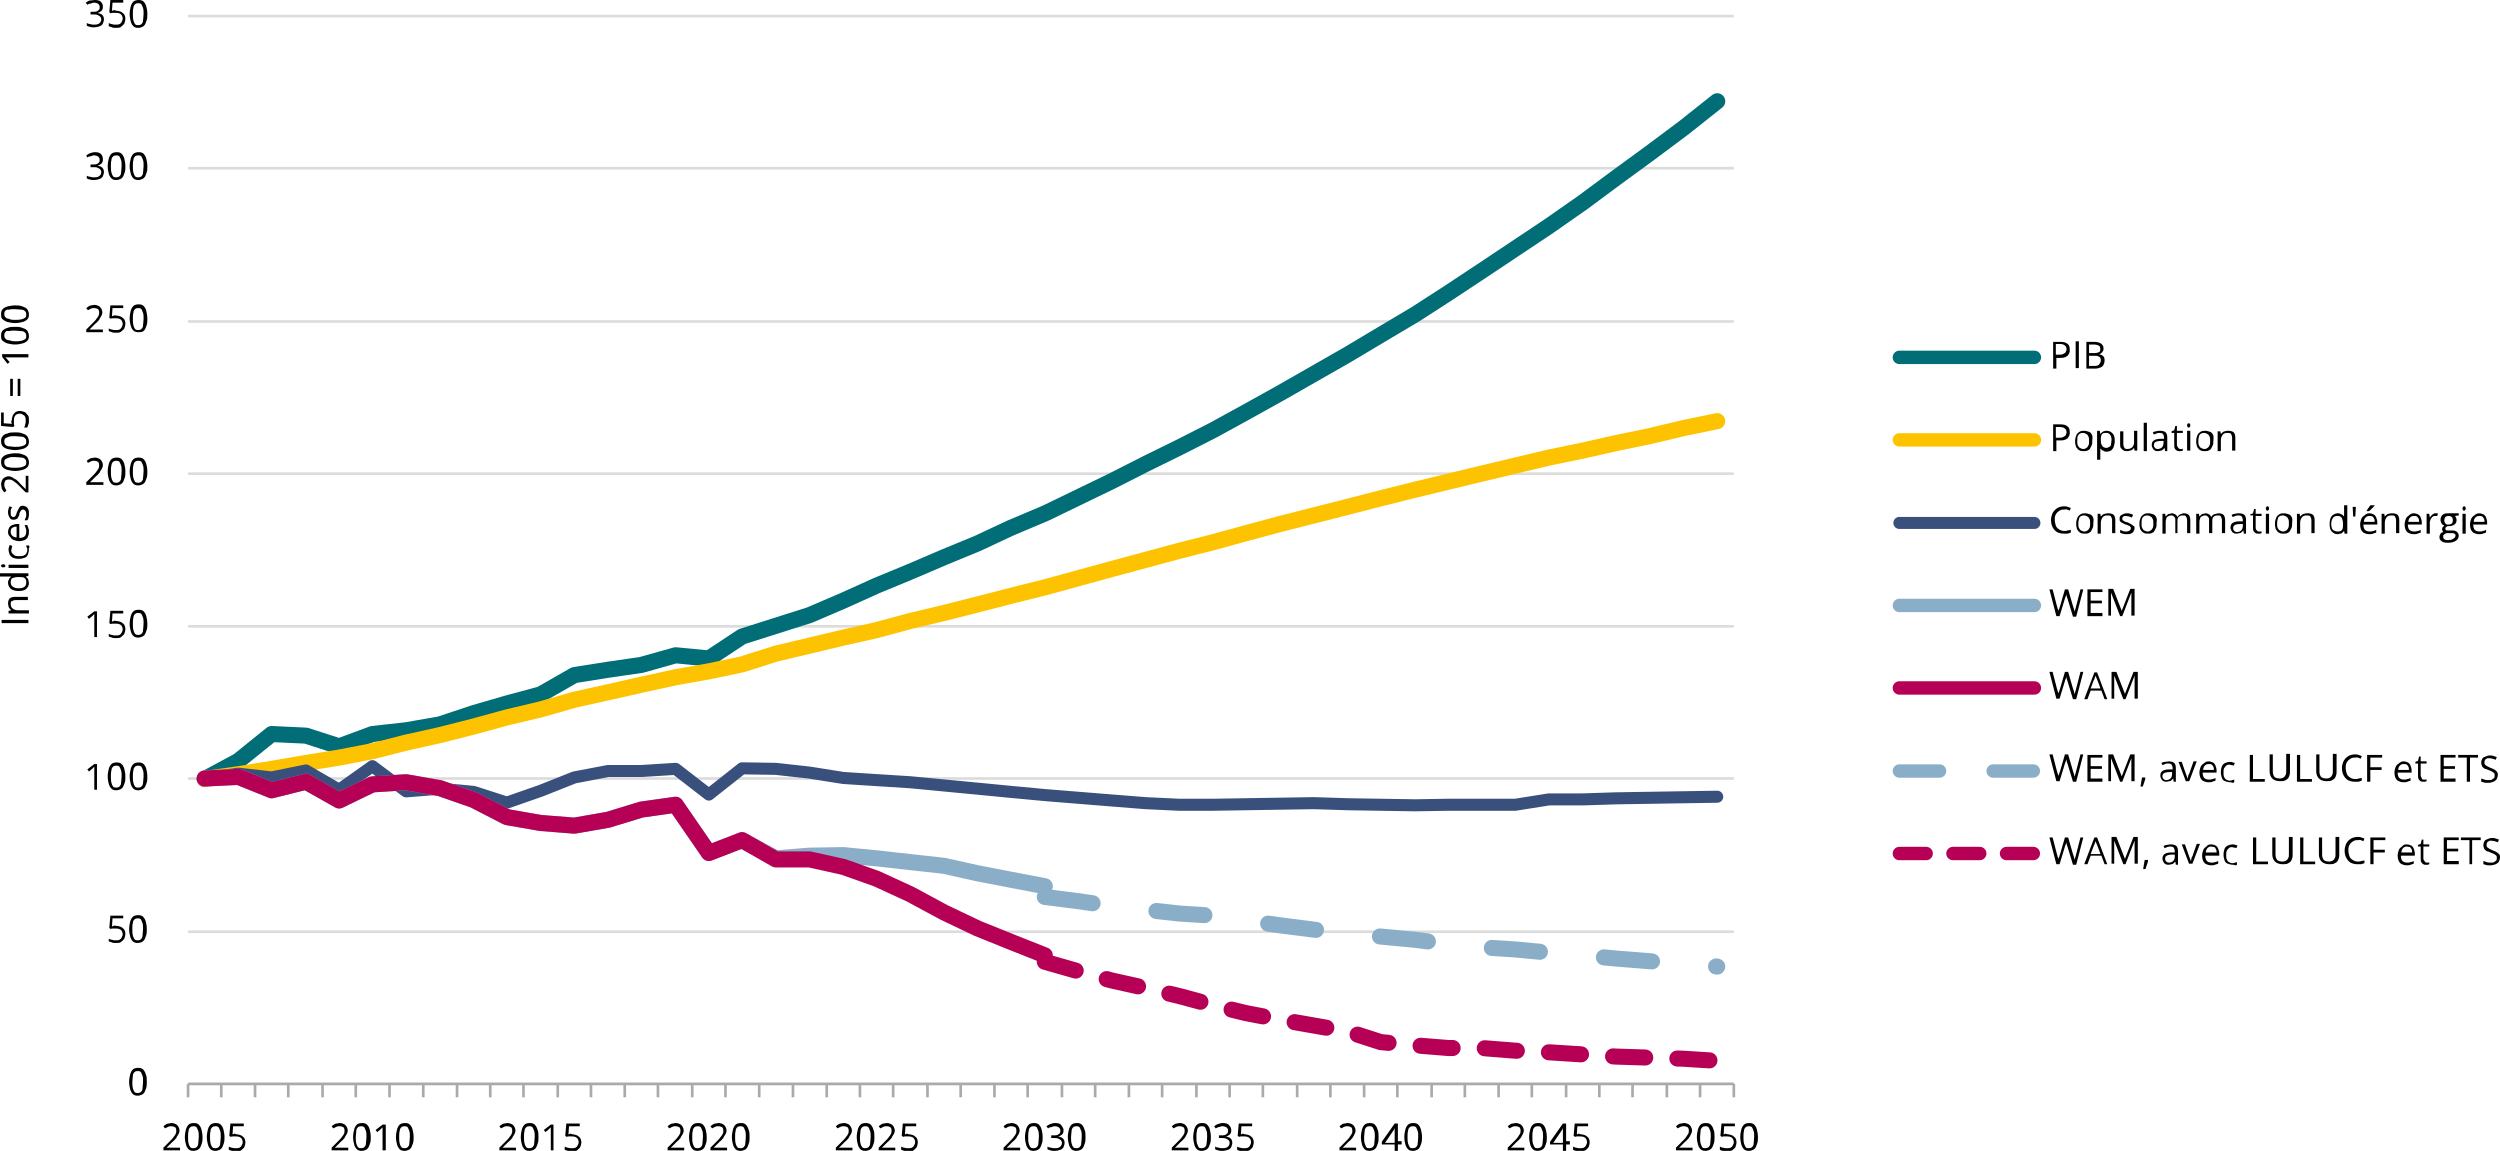<?xml version="1.0" encoding="utf-8"?>
<!-- Generator: Adobe Illustrator 28.0.0, SVG Export Plug-In . SVG Version: 6.00 Build 0)  -->
<svg version="1.1" id="Layer_1" xmlns="http://www.w3.org/2000/svg" xmlns:xlink="http://www.w3.org/1999/xlink" x="0px" y="0px"
	 viewBox="0 0 466.6 214.8" enable-background="new 0 0 466.6 214.8" xml:space="preserve">
<g>
	<path fill="none" stroke="#DCDCDC" stroke-width="0.5" stroke-linejoin="round" stroke-miterlimit="10" d="M35.1,3h288.5
		 M35.1,31.4h288.5 M35.1,60h288.5 M35.1,88.4h288.5 M35.1,116.9h288.5 M35.1,145.3h288.5 M35.1,173.9h288.5"/>
	
		<line fill="none" stroke="#AAAAAA" stroke-width="0.5" stroke-linejoin="round" stroke-miterlimit="10" x1="35.1" y1="202.3" x2="323.6" y2="202.3"/>
	<path fill="none" stroke="#AAAAAA" stroke-width="0.5" stroke-linejoin="round" stroke-miterlimit="10" d="M323.6,202.3v2.5
		 M317.3,202.3v2.5 M311.1,202.3v2.5 M304.7,202.3v2.5 M298.5,202.3v2.5 M292.3,202.3v2.5 M285.9,202.3v2.5 M279.7,202.3v2.5
		 M273.4,202.3v2.5 M267.2,202.3v2.5 M260.8,202.3v2.5 M254.6,202.3v2.5 M248.3,202.3v2.5 M242.1,202.3v2.5 M235.7,202.3v2.5
		 M229.5,202.3v2.5 M223.3,202.3v2.5 M216.9,202.3v2.5 M210.7,202.3v2.5 M204.4,202.3v2.5 M198.2,202.3v2.5 M191.8,202.3v2.5
		 M185.6,202.3v2.5 M179.3,202.3v2.5 M173.1,202.3v2.5 M166.7,202.3v2.5 M160.5,202.3v2.5 M154.3,202.3v2.5 M148,202.3v2.5
		 M141.7,202.3v2.5 M135.4,202.3v2.5 M129.2,202.3v2.5 M122.8,202.3v2.5 M116.6,202.3v2.5 M110.3,202.3v2.5 M104.1,202.3v2.5
		 M97.7,202.3v2.5 M91.5,202.3v2.5 M85.3,202.3v2.5 M79,202.3v2.5 M72.7,202.3v2.5 M66.4,202.3v2.5 M60.2,202.3v2.5 M53.8,202.3v2.5
		 M47.6,202.3v2.5 M41.3,202.3v2.5 M35.1,202.3v2.5"/>
	<g>
		<defs>
			<rect id="SVGID_1_" x="35" y="3" width="289.3" height="200"/>
		</defs>
		<clipPath id="SVGID_00000179613461040348269710000001733231737031707521_">
			<use xlink:href="#SVGID_1_"  overflow="visible"/>
		</clipPath>
		
			<polyline clip-path="url(#SVGID_00000179613461040348269710000001733231737031707521_)" fill="none" stroke="#006D77" stroke-width="3" stroke-linecap="round" stroke-linejoin="round" stroke-miterlimit="10" points="
			38.2,145.4 44.5,142 50.7,137 57.1,137.3 63.3,139.3 69.5,137 75.8,136.3 82.1,135.2 88.4,133.1 94.6,131.3 100.9,129.6 
			107.2,126 113.5,125 119.7,124.1 126.1,122.3 132.3,122.9 138.5,118.8 144.8,116.8 151.1,114.8 157.4,112.1 163.6,109.3 
			169.9,106.7 176.2,104 182.5,101.4 188.7,98.5 195.1,95.8 201.3,92.8 207.5,89.8 213.8,86.6 220.1,83.5 226.4,80.3 232.6,76.9 
			238.9,73.4 245.2,69.8 251.5,66.2 257.7,62.5 264.1,58.7 270.3,54.7 276.5,50.6 282.8,46.4 289.1,42.2 295.4,37.8 301.6,33.2 
			307.9,28.6 314.2,23.9 320.5,18.9 		"/>
		
			<polyline clip-path="url(#SVGID_00000179613461040348269710000001733231737031707521_)" fill="none" stroke="#FDC300" stroke-width="3" stroke-linecap="round" stroke-linejoin="round" stroke-miterlimit="10" points="
			38.2,145.4 44.5,144.5 50.7,143.5 57.1,142.4 63.3,141.4 69.5,140.2 75.8,138.6 82.1,137.2 88.4,135.6 94.6,133.9 100.9,132.4 
			107.2,130.6 113.5,129.2 119.7,127.8 126.1,126.4 132.3,125.3 138.5,124 144.8,122 151.1,120.5 157.4,119 163.6,117.6 
			169.9,115.9 176.2,114.4 182.5,112.8 188.7,111.2 195.1,109.6 201.3,107.9 207.5,106.2 213.8,104.5 220.1,102.8 226.4,101.2 
			232.6,99.5 238.9,97.8 245.2,96.2 251.5,94.6 257.7,93 264.1,91.4 270.3,89.9 276.5,88.4 282.8,86.9 289.1,85.4 295.4,84.1 
			301.6,82.7 307.9,81.4 314.2,79.9 320.5,78.6 		"/>
		
			<polyline clip-path="url(#SVGID_00000179613461040348269710000001733231737031707521_)" fill="none" stroke="#39507D" stroke-width="2.25" stroke-linecap="round" stroke-linejoin="round" stroke-miterlimit="10" points="
			38.2,145.3 44.5,144.4 50.7,145.1 57.1,143.8 63.3,147.4 69.5,143 75.8,147.7 82.1,147.2 88.4,147.8 94.6,149.8 100.9,147.6 
			107.2,145.1 113.5,143.9 119.7,143.9 126.1,143.5 132.3,148.3 138.5,143.4 144.8,143.5 151.1,144.2 157.4,145.2 163.6,145.6 
			169.9,146 176.2,146.6 182.5,147.2 188.7,147.8 195.1,148.4 201.3,148.9 207.5,149.4 213.8,149.9 220.1,150.2 226.4,150.2 
			232.6,150.1 238.9,150 245.2,149.9 251.5,150.1 257.7,150.2 264.1,150.3 270.3,150.2 276.5,150.2 282.8,150.2 289.1,149.2 
			295.4,149.2 301.6,149 307.9,148.9 314.2,148.8 320.5,148.7 		"/>
		
			<polyline clip-path="url(#SVGID_00000179613461040348269710000001733231737031707521_)" fill="none" stroke="#8BAEC8" stroke-width="3" stroke-linecap="round" stroke-linejoin="round" stroke-miterlimit="10" points="
			38.2,145.3 44.5,145 50.7,147.5 57.1,145.9 63.3,149.4 69.5,146.4 75.8,146 82.1,147.1 88.4,149.3 94.6,152.5 100.9,153.6 
			107.2,154.1 113.5,153 119.7,151.1 126.1,150.2 132.3,159.2 138.5,156.8 144.8,160.2 151.1,159.7 157.4,159.6 163.6,160.2 
			169.9,160.9 176.2,161.6 182.5,163 188.7,164.2 195,165.4 		"/>
		
			<polyline clip-path="url(#SVGID_00000179613461040348269710000001733231737031707521_)" fill="none" stroke="#B50056" stroke-width="3" stroke-linecap="round" stroke-linejoin="round" stroke-miterlimit="10" points="
			38.2,145.3 44.5,145 50.7,147.5 57.1,145.9 63.3,149.4 69.5,146.4 75.8,146 82.1,147.1 88.4,149.3 94.6,152.5 100.9,153.6 
			107.2,154.1 113.5,153 119.7,151.1 126.1,150.2 132.3,159.2 138.5,156.8 144.8,160.4 151.1,160.4 157.4,161.8 163.6,164 
			169.9,166.9 176.2,170.3 182.5,173.3 188.7,175.8 195,178.3 		"/>
		
			<polyline clip-path="url(#SVGID_00000179613461040348269710000001733231737031707521_)" fill="none" stroke="#8BAEC8" stroke-width="3" stroke-linecap="round" stroke-linejoin="round" stroke-miterlimit="10" stroke-dasharray="9,12" points="
			195,167.4 201.3,168.2 207.5,169.1 213.8,169.8 220.1,170.5 226.4,170.9 232.6,171.8 238.9,172.7 245.2,173.5 251.5,174.2 
			257.7,174.8 264.1,175.4 270.3,176.2 276.5,176.8 282.8,177.2 289.1,177.8 295.4,178.3 301.6,178.9 307.9,179.4 314.2,179.9 
			320.5,180.4 		"/>
		
			<polyline clip-path="url(#SVGID_00000179613461040348269710000001733231737031707521_)" fill="none" stroke="#B50056" stroke-width="3" stroke-linecap="round" stroke-linejoin="round" stroke-miterlimit="10" stroke-dasharray="6,6" points="
			195,179.5 201.3,181.3 207.5,183 213.8,184.4 220.1,185.9 226.4,187.6 232.6,189.1 238.9,190.3 245.2,191.4 251.5,192.5 
			257.7,194.5 264.1,195.1 270.3,195.6 276.5,195.6 282.8,196.1 289.1,196.4 295.4,196.8 301.6,197.2 307.9,197.4 314.2,197.6 
			320.5,198 		"/>
	</g>
	<g>
		<path d="M27.4,201.9c0,0.4,0,0.8-0.1,1.1c-0.1,0.3-0.2,0.6-0.3,0.8s-0.3,0.4-0.5,0.5c-0.2,0.1-0.5,0.2-0.8,0.2
			c-0.4,0-0.7-0.1-0.9-0.3s-0.4-0.5-0.5-0.9c-0.1-0.4-0.2-0.8-0.2-1.4c0-0.5,0.1-1,0.2-1.4c0.1-0.4,0.3-0.7,0.5-0.9s0.6-0.3,1-0.3
			c0.4,0,0.7,0.1,0.9,0.3c0.2,0.2,0.4,0.5,0.5,0.9C27.4,200.9,27.4,201.3,27.4,201.9z M24.7,201.9c0,0.5,0,0.8,0.1,1.2
			s0.2,0.5,0.3,0.7c0.2,0.2,0.4,0.2,0.6,0.2c0.3,0,0.5-0.1,0.6-0.2c0.2-0.2,0.3-0.4,0.3-0.7s0.1-0.7,0.1-1.2c0-0.5,0-0.8-0.1-1.1
			c-0.1-0.3-0.2-0.5-0.3-0.7c-0.2-0.2-0.4-0.2-0.6-0.2c-0.3,0-0.5,0.1-0.6,0.2c-0.2,0.2-0.3,0.4-0.3,0.7
			C24.8,201,24.7,201.4,24.7,201.9z"/>
	</g>
	<g>
		<path d="M21.7,172.8c0.3,0,0.6,0.1,0.9,0.2c0.2,0.1,0.4,0.3,0.6,0.5c0.1,0.2,0.2,0.5,0.2,0.8c0,0.3-0.1,0.6-0.2,0.9
			c-0.1,0.2-0.4,0.4-0.6,0.6s-0.6,0.2-1,0.2c-0.3,0-0.5,0-0.7-0.1s-0.4-0.1-0.6-0.2v-0.5c0.2,0.1,0.4,0.2,0.6,0.2
			c0.2,0.1,0.5,0.1,0.7,0.1c0.3,0,0.5,0,0.7-0.1c0.2-0.1,0.3-0.2,0.4-0.4c0.1-0.2,0.2-0.4,0.2-0.6c0-0.3-0.1-0.6-0.3-0.8
			c-0.2-0.2-0.5-0.3-1-0.3c-0.1,0-0.3,0-0.5,0c-0.2,0-0.3,0-0.4,0.1l-0.3-0.2l0.2-2.3H23v0.5h-2l-0.1,1.5c0.1,0,0.2,0,0.3-0.1
			S21.5,172.8,21.7,172.8z"/>
		<path d="M27.4,173.4c0,0.4,0,0.8-0.1,1.1c-0.1,0.3-0.2,0.6-0.3,0.8s-0.3,0.4-0.5,0.5c-0.2,0.1-0.5,0.2-0.8,0.2
			c-0.4,0-0.7-0.1-0.9-0.3s-0.4-0.5-0.5-0.9c-0.1-0.4-0.2-0.8-0.2-1.4c0-0.5,0.1-1,0.2-1.4c0.1-0.4,0.3-0.7,0.5-0.9s0.6-0.3,1-0.3
			c0.4,0,0.7,0.1,0.9,0.3c0.2,0.2,0.4,0.5,0.5,0.9C27.3,172.4,27.4,172.8,27.4,173.4z M24.7,173.4c0,0.5,0,0.8,0.1,1.2
			s0.2,0.5,0.3,0.7c0.2,0.2,0.4,0.2,0.6,0.2c0.3,0,0.5-0.1,0.6-0.2c0.2-0.2,0.3-0.4,0.3-0.7s0.1-0.7,0.1-1.2c0-0.5,0-0.8-0.1-1.1
			c-0.1-0.3-0.2-0.5-0.3-0.7c-0.2-0.2-0.4-0.2-0.6-0.2c-0.3,0-0.5,0.1-0.6,0.2c-0.2,0.2-0.3,0.4-0.3,0.7
			C24.7,172.5,24.7,172.9,24.7,173.4z"/>
	</g>
	<g>
		<path d="M18.2,147.4h-0.6v-3.5c0-0.1,0-0.2,0-0.3s0-0.2,0-0.3s0-0.2,0-0.2c-0.1,0.1-0.1,0.1-0.2,0.2c-0.1,0.1-0.1,0.1-0.2,0.2
			l-0.6,0.5l-0.3-0.4l1.3-1h0.5V147.4z"/>
		<path d="M23.4,144.9c0,0.4,0,0.8-0.1,1.1c-0.1,0.3-0.2,0.6-0.3,0.8s-0.3,0.4-0.5,0.5c-0.2,0.1-0.5,0.2-0.8,0.2
			c-0.4,0-0.7-0.1-0.9-0.3s-0.4-0.5-0.5-0.9c-0.1-0.4-0.2-0.8-0.2-1.4c0-0.5,0.1-1,0.2-1.4c0.1-0.4,0.3-0.7,0.5-0.9s0.6-0.3,1-0.3
			c0.4,0,0.7,0.1,0.9,0.3c0.2,0.2,0.4,0.5,0.5,0.9C23.3,143.9,23.4,144.4,23.4,144.9z M20.7,144.9c0,0.5,0,0.8,0.1,1.2
			s0.2,0.5,0.3,0.7c0.2,0.2,0.4,0.2,0.6,0.2c0.3,0,0.5-0.1,0.6-0.2c0.2-0.2,0.3-0.4,0.3-0.7s0.1-0.7,0.1-1.2c0-0.5,0-0.8-0.1-1.1
			c-0.1-0.3-0.2-0.5-0.3-0.7c-0.2-0.2-0.4-0.2-0.6-0.2c-0.3,0-0.5,0.1-0.6,0.2c-0.2,0.2-0.3,0.4-0.3,0.7
			C20.7,144.1,20.7,144.5,20.7,144.9z"/>
		<path d="M27.5,144.9c0,0.4,0,0.8-0.1,1.1c-0.1,0.3-0.2,0.6-0.3,0.8s-0.3,0.4-0.5,0.5c-0.2,0.1-0.5,0.2-0.8,0.2
			c-0.4,0-0.7-0.1-0.9-0.3s-0.4-0.5-0.5-0.9c-0.1-0.4-0.2-0.8-0.2-1.4c0-0.5,0.1-1,0.2-1.4c0.1-0.4,0.3-0.7,0.5-0.9s0.6-0.3,1-0.3
			c0.4,0,0.7,0.1,0.9,0.3c0.2,0.2,0.4,0.5,0.5,0.9C27.4,143.9,27.5,144.4,27.5,144.9z M24.8,144.9c0,0.5,0,0.8,0.1,1.2
			s0.2,0.5,0.3,0.7c0.2,0.2,0.4,0.2,0.6,0.2c0.3,0,0.5-0.1,0.6-0.2c0.2-0.2,0.3-0.4,0.3-0.7s0.1-0.7,0.1-1.2c0-0.5,0-0.8-0.1-1.1
			c-0.1-0.3-0.2-0.5-0.3-0.7c-0.2-0.2-0.4-0.2-0.6-0.2c-0.3,0-0.5,0.1-0.6,0.2c-0.2,0.2-0.3,0.4-0.3,0.7
			C24.8,144.1,24.8,144.5,24.8,144.9z"/>
	</g>
	<g>
		<path d="M18.2,118.9h-0.6v-3.5c0-0.1,0-0.2,0-0.3s0-0.2,0-0.3s0-0.2,0-0.2c-0.1,0.1-0.1,0.1-0.2,0.2c-0.1,0.1-0.1,0.1-0.2,0.2
			l-0.6,0.5l-0.3-0.4l1.3-1h0.5V118.9z"/>
		<path d="M21.7,115.9c0.3,0,0.6,0.1,0.9,0.2c0.2,0.1,0.4,0.3,0.6,0.5c0.1,0.2,0.2,0.5,0.2,0.8c0,0.3-0.1,0.6-0.2,0.9
			c-0.1,0.2-0.4,0.4-0.6,0.6s-0.6,0.2-1,0.2c-0.3,0-0.5,0-0.7-0.1s-0.4-0.1-0.6-0.2v-0.5c0.2,0.1,0.4,0.2,0.6,0.2
			c0.2,0.1,0.5,0.1,0.7,0.1c0.3,0,0.5,0,0.7-0.1c0.2-0.1,0.3-0.2,0.4-0.4c0.1-0.2,0.2-0.4,0.2-0.6c0-0.3-0.1-0.6-0.3-0.8
			c-0.2-0.2-0.5-0.3-1-0.3c-0.1,0-0.3,0-0.5,0c-0.2,0-0.3,0-0.4,0.1l-0.3-0.2l0.2-2.3H23v0.5h-2l-0.1,1.5c0.1,0,0.2,0,0.3-0.1
			S21.5,115.9,21.7,115.9z"/>
		<path d="M27.5,116.4c0,0.4,0,0.8-0.1,1.1c-0.1,0.3-0.2,0.6-0.3,0.8s-0.3,0.4-0.5,0.5c-0.2,0.1-0.5,0.2-0.8,0.2
			c-0.4,0-0.7-0.1-0.9-0.3s-0.4-0.5-0.5-0.9c-0.1-0.4-0.2-0.8-0.2-1.4c0-0.5,0.1-1,0.2-1.4c0.1-0.4,0.3-0.7,0.5-0.9s0.6-0.3,1-0.3
			c0.4,0,0.7,0.1,0.9,0.3c0.2,0.2,0.4,0.5,0.5,0.9C27.4,115.4,27.5,115.9,27.5,116.4z M24.8,116.4c0,0.5,0,0.8,0.1,1.2
			s0.2,0.5,0.3,0.7c0.2,0.2,0.4,0.2,0.6,0.2c0.3,0,0.5-0.1,0.6-0.2c0.2-0.2,0.3-0.4,0.3-0.7s0.1-0.7,0.1-1.2c0-0.5,0-0.8-0.1-1.1
			c-0.1-0.3-0.2-0.5-0.3-0.7c-0.2-0.2-0.4-0.2-0.6-0.2c-0.3,0-0.5,0.1-0.6,0.2c-0.2,0.2-0.3,0.4-0.3,0.7
			C24.8,115.6,24.8,116,24.8,116.4z"/>
	</g>
	<g>
		<path d="M19.4,90.5h-3.3V90l1.3-1.3c0.2-0.2,0.5-0.5,0.6-0.7c0.2-0.2,0.3-0.4,0.4-0.6c0.1-0.2,0.1-0.4,0.1-0.6
			c0-0.3-0.1-0.5-0.2-0.6c-0.2-0.1-0.4-0.2-0.7-0.2c-0.2,0-0.4,0-0.6,0.1s-0.4,0.2-0.6,0.3L16.2,86c0.1-0.1,0.3-0.2,0.4-0.3
			c0.2-0.1,0.3-0.2,0.5-0.2c0.2,0,0.4-0.1,0.6-0.1c0.3,0,0.6,0.1,0.8,0.2c0.2,0.1,0.4,0.3,0.5,0.5c0.1,0.2,0.2,0.4,0.2,0.7
			c0,0.3-0.1,0.5-0.2,0.7c-0.1,0.2-0.3,0.4-0.4,0.7c-0.2,0.2-0.4,0.5-0.7,0.7l-1.1,1.1v0h2.5V90.5z"/>
		<path d="M23.4,88c0,0.4,0,0.8-0.1,1.1c-0.1,0.3-0.2,0.6-0.3,0.8s-0.3,0.4-0.5,0.5c-0.2,0.1-0.5,0.2-0.8,0.2
			c-0.4,0-0.7-0.1-0.9-0.3s-0.4-0.5-0.5-0.9c-0.1-0.4-0.2-0.8-0.2-1.4c0-0.5,0.1-1,0.2-1.4c0.1-0.4,0.3-0.7,0.5-0.9s0.6-0.3,1-0.3
			c0.4,0,0.7,0.1,0.9,0.3c0.2,0.2,0.4,0.5,0.5,0.9C23.3,87,23.4,87.4,23.4,88z M20.7,88c0,0.5,0,0.8,0.1,1.2s0.2,0.5,0.3,0.7
			c0.2,0.2,0.4,0.2,0.6,0.2c0.3,0,0.5-0.1,0.6-0.2c0.2-0.2,0.3-0.4,0.3-0.7s0.1-0.7,0.1-1.2c0-0.5,0-0.8-0.1-1.1
			c-0.1-0.3-0.2-0.5-0.3-0.7c-0.2-0.2-0.4-0.2-0.6-0.2c-0.3,0-0.5,0.1-0.6,0.2c-0.2,0.2-0.3,0.4-0.3,0.7
			C20.7,87.1,20.7,87.5,20.7,88z"/>
		<path d="M27.5,88c0,0.4,0,0.8-0.1,1.1c-0.1,0.3-0.2,0.6-0.3,0.8s-0.3,0.4-0.5,0.5c-0.2,0.1-0.5,0.2-0.8,0.2
			c-0.4,0-0.7-0.1-0.9-0.3s-0.4-0.5-0.5-0.9c-0.1-0.4-0.2-0.8-0.2-1.4c0-0.5,0.1-1,0.2-1.4c0.1-0.4,0.3-0.7,0.5-0.9s0.6-0.3,1-0.3
			c0.4,0,0.7,0.1,0.9,0.3c0.2,0.2,0.4,0.5,0.5,0.9C27.4,87,27.5,87.4,27.5,88z M24.8,88c0,0.5,0,0.8,0.1,1.2s0.2,0.5,0.3,0.7
			c0.2,0.2,0.4,0.2,0.6,0.2c0.3,0,0.5-0.1,0.6-0.2c0.2-0.2,0.3-0.4,0.3-0.7s0.1-0.7,0.1-1.2c0-0.5,0-0.8-0.1-1.1
			c-0.1-0.3-0.2-0.5-0.3-0.7c-0.2-0.2-0.4-0.2-0.6-0.2c-0.3,0-0.5,0.1-0.6,0.2c-0.2,0.2-0.3,0.4-0.3,0.7
			C24.8,87.1,24.8,87.5,24.8,88z"/>
	</g>
	<g>
		<path d="M19.4,62h-3.3v-0.5l1.3-1.3c0.2-0.2,0.5-0.5,0.6-0.7c0.2-0.2,0.3-0.4,0.4-0.6c0.1-0.2,0.1-0.4,0.1-0.6
			c0-0.3-0.1-0.5-0.2-0.6c-0.2-0.1-0.4-0.2-0.7-0.2c-0.2,0-0.4,0-0.6,0.1s-0.4,0.2-0.6,0.3l-0.3-0.4c0.1-0.1,0.3-0.2,0.4-0.3
			c0.2-0.1,0.3-0.2,0.5-0.2c0.2,0,0.4-0.1,0.6-0.1c0.3,0,0.6,0.1,0.8,0.2c0.2,0.1,0.4,0.3,0.5,0.5c0.1,0.2,0.2,0.4,0.2,0.7
			c0,0.3-0.1,0.5-0.2,0.7c-0.1,0.2-0.3,0.4-0.4,0.7c-0.2,0.2-0.4,0.5-0.7,0.7l-1.1,1.1v0h2.5V62z"/>
		<path d="M21.7,58.9c0.3,0,0.6,0.1,0.9,0.2c0.2,0.1,0.4,0.3,0.6,0.5c0.1,0.2,0.2,0.5,0.2,0.8c0,0.3-0.1,0.6-0.2,0.9
			c-0.1,0.2-0.4,0.4-0.6,0.6s-0.6,0.2-1,0.2c-0.3,0-0.5,0-0.7-0.1s-0.4-0.1-0.6-0.2v-0.5c0.2,0.1,0.4,0.2,0.6,0.2
			c0.2,0.1,0.5,0.1,0.7,0.1c0.3,0,0.5,0,0.7-0.1c0.2-0.1,0.3-0.2,0.4-0.4c0.1-0.2,0.2-0.4,0.2-0.6c0-0.3-0.1-0.6-0.3-0.8
			c-0.2-0.2-0.5-0.3-1-0.3c-0.1,0-0.3,0-0.5,0c-0.2,0-0.3,0-0.4,0.1l-0.3-0.2l0.2-2.3H23v0.5h-2L20.9,59c0.1,0,0.2,0,0.3-0.1
			S21.5,58.9,21.7,58.9z"/>
		<path d="M27.5,59.5c0,0.4,0,0.8-0.1,1.1c-0.1,0.3-0.2,0.6-0.3,0.8s-0.3,0.4-0.5,0.5C26.4,62,26.1,62,25.8,62
			c-0.4,0-0.7-0.1-0.9-0.3s-0.4-0.5-0.5-0.9c-0.1-0.4-0.2-0.8-0.2-1.4c0-0.5,0.1-1,0.2-1.4c0.1-0.4,0.3-0.7,0.5-0.9s0.6-0.3,1-0.3
			c0.4,0,0.7,0.1,0.9,0.3c0.2,0.2,0.4,0.5,0.5,0.9C27.4,58.5,27.5,59,27.5,59.5z M24.8,59.5c0,0.5,0,0.8,0.1,1.2s0.2,0.5,0.3,0.7
			c0.2,0.2,0.4,0.2,0.6,0.2c0.3,0,0.5-0.1,0.6-0.2c0.2-0.2,0.3-0.4,0.3-0.7s0.1-0.7,0.1-1.2c0-0.5,0-0.8-0.1-1.1
			c-0.1-0.3-0.2-0.5-0.3-0.7c-0.2-0.2-0.4-0.2-0.6-0.2c-0.3,0-0.5,0.1-0.6,0.2c-0.2,0.2-0.3,0.4-0.3,0.7
			C24.8,58.7,24.8,59,24.8,59.5z"/>
	</g>
	<g>
		<path d="M19.2,29.7c0,0.2,0,0.4-0.1,0.6c-0.1,0.2-0.2,0.3-0.4,0.4c-0.2,0.1-0.3,0.2-0.5,0.2v0c0.4,0.1,0.7,0.2,0.9,0.4
			s0.3,0.5,0.3,0.8c0,0.3-0.1,0.5-0.2,0.8c-0.1,0.2-0.3,0.4-0.6,0.5c-0.3,0.1-0.6,0.2-1.1,0.2c-0.3,0-0.5,0-0.7-0.1
			c-0.2,0-0.4-0.1-0.6-0.2v-0.5c0.2,0.1,0.4,0.2,0.7,0.2c0.2,0.1,0.5,0.1,0.7,0.1c0.5,0,0.8-0.1,1-0.3c0.2-0.2,0.3-0.4,0.3-0.7
			c0-0.2-0.1-0.4-0.2-0.5c-0.1-0.1-0.3-0.2-0.5-0.3c-0.2-0.1-0.5-0.1-0.8-0.1h-0.5v-0.5h0.5c0.3,0,0.5,0,0.7-0.1
			c0.2-0.1,0.3-0.2,0.4-0.3s0.1-0.3,0.1-0.5c0-0.3-0.1-0.4-0.3-0.6c-0.2-0.1-0.4-0.2-0.7-0.2c-0.2,0-0.3,0-0.5,0.1s-0.3,0.1-0.4,0.1
			s-0.3,0.1-0.4,0.2L16.1,29c0.2-0.1,0.4-0.3,0.7-0.4c0.3-0.1,0.6-0.2,0.9-0.2c0.5,0,0.9,0.1,1.1,0.3C19.1,29,19.2,29.3,19.2,29.7z"
			/>
		<path d="M23.4,31c0,0.4,0,0.8-0.1,1.1c-0.1,0.3-0.2,0.6-0.3,0.8s-0.3,0.4-0.5,0.5c-0.2,0.1-0.5,0.2-0.8,0.2
			c-0.4,0-0.7-0.1-0.9-0.3s-0.4-0.5-0.5-0.9c-0.1-0.4-0.2-0.8-0.2-1.4c0-0.5,0.1-1,0.2-1.4c0.1-0.4,0.3-0.7,0.5-0.9s0.6-0.3,1-0.3
			c0.4,0,0.7,0.1,0.9,0.3c0.2,0.2,0.4,0.5,0.5,0.9C23.3,30,23.4,30.5,23.4,31z M20.7,31c0,0.5,0,0.8,0.1,1.2s0.2,0.5,0.3,0.7
			c0.2,0.2,0.4,0.2,0.6,0.2c0.3,0,0.5-0.1,0.6-0.2c0.2-0.2,0.3-0.4,0.3-0.7s0.1-0.7,0.1-1.2c0-0.5,0-0.8-0.1-1.1
			c-0.1-0.3-0.2-0.5-0.3-0.7c-0.2-0.2-0.4-0.2-0.6-0.2c-0.3,0-0.5,0.1-0.6,0.2c-0.2,0.2-0.3,0.4-0.3,0.7
			C20.7,30.2,20.7,30.6,20.7,31z"/>
		<path d="M27.5,31c0,0.4,0,0.8-0.1,1.1c-0.1,0.3-0.2,0.6-0.3,0.8s-0.3,0.4-0.5,0.5c-0.2,0.1-0.5,0.2-0.8,0.2
			c-0.4,0-0.7-0.1-0.9-0.3s-0.4-0.5-0.5-0.9c-0.1-0.4-0.2-0.8-0.2-1.4c0-0.5,0.1-1,0.2-1.4c0.1-0.4,0.3-0.7,0.5-0.9s0.6-0.3,1-0.3
			c0.4,0,0.7,0.1,0.9,0.3c0.2,0.2,0.4,0.5,0.5,0.9C27.4,30,27.5,30.5,27.5,31z M24.8,31c0,0.5,0,0.8,0.1,1.2s0.2,0.5,0.3,0.7
			c0.2,0.2,0.4,0.2,0.6,0.2c0.3,0,0.5-0.1,0.6-0.2c0.2-0.2,0.3-0.4,0.3-0.7s0.1-0.7,0.1-1.2c0-0.5,0-0.8-0.1-1.1
			c-0.1-0.3-0.2-0.5-0.3-0.7c-0.2-0.2-0.4-0.2-0.6-0.2c-0.3,0-0.5,0.1-0.6,0.2c-0.2,0.2-0.3,0.4-0.3,0.7
			C24.8,30.2,24.8,30.6,24.8,31z"/>
	</g>
	<g>
		<path d="M19.2,1.2c0,0.2,0,0.4-0.1,0.6C19,2,18.9,2.1,18.7,2.2c-0.2,0.1-0.3,0.2-0.5,0.2v0c0.4,0.1,0.7,0.2,0.9,0.4
			s0.3,0.5,0.3,0.8c0,0.3-0.1,0.5-0.2,0.8c-0.1,0.2-0.3,0.4-0.6,0.5c-0.3,0.1-0.6,0.2-1.1,0.2c-0.3,0-0.5,0-0.7-0.1
			c-0.2,0-0.4-0.1-0.6-0.2V4.3c0.2,0.1,0.4,0.2,0.7,0.2c0.2,0.1,0.5,0.1,0.7,0.1c0.5,0,0.8-0.1,1-0.3c0.2-0.2,0.3-0.4,0.3-0.7
			c0-0.2-0.1-0.4-0.2-0.5c-0.1-0.1-0.3-0.2-0.5-0.3c-0.2-0.1-0.5-0.1-0.8-0.1h-0.5V2.2h0.5c0.3,0,0.5,0,0.7-0.1
			c0.2-0.1,0.3-0.2,0.4-0.3s0.1-0.3,0.1-0.5c0-0.3-0.1-0.4-0.3-0.6c-0.2-0.1-0.4-0.2-0.7-0.2c-0.2,0-0.3,0-0.5,0.1s-0.3,0.1-0.4,0.1
			s-0.3,0.1-0.4,0.2l-0.3-0.4c0.2-0.1,0.4-0.3,0.7-0.4C17.1,0.1,17.4,0,17.7,0c0.5,0,0.9,0.1,1.1,0.3C19.1,0.6,19.2,0.9,19.2,1.2z"
			/>
		<path d="M21.7,2c0.3,0,0.6,0.1,0.9,0.2c0.2,0.1,0.4,0.3,0.6,0.5c0.1,0.2,0.2,0.5,0.2,0.8c0,0.3-0.1,0.6-0.2,0.9
			c-0.1,0.2-0.4,0.4-0.6,0.6s-0.6,0.2-1,0.2c-0.3,0-0.5,0-0.7-0.1s-0.4-0.1-0.6-0.2V4.3c0.2,0.1,0.4,0.2,0.6,0.2
			c0.2,0.1,0.5,0.1,0.7,0.1c0.3,0,0.5,0,0.7-0.1c0.2-0.1,0.3-0.2,0.4-0.4c0.1-0.2,0.2-0.4,0.2-0.6c0-0.3-0.1-0.6-0.3-0.8
			c-0.2-0.2-0.5-0.3-1-0.3c-0.1,0-0.3,0-0.5,0c-0.2,0-0.3,0-0.4,0.1l-0.3-0.2l0.2-2.3H23v0.5h-2l-0.1,1.5c0.1,0,0.2,0,0.3-0.1
			S21.5,2,21.7,2z"/>
		<path d="M27.5,2.6c0,0.4,0,0.8-0.1,1.1c-0.1,0.3-0.2,0.6-0.3,0.8s-0.3,0.4-0.5,0.5c-0.2,0.1-0.5,0.2-0.8,0.2
			c-0.4,0-0.7-0.1-0.9-0.3s-0.4-0.5-0.5-0.9c-0.1-0.4-0.2-0.8-0.2-1.4c0-0.5,0.1-1,0.2-1.4c0.1-0.4,0.3-0.7,0.5-0.9s0.6-0.3,1-0.3
			c0.4,0,0.7,0.1,0.9,0.3c0.2,0.2,0.4,0.5,0.5,0.9C27.4,1.6,27.5,2,27.5,2.6z M24.8,2.6c0,0.5,0,0.8,0.1,1.2s0.2,0.5,0.3,0.7
			c0.2,0.2,0.4,0.2,0.6,0.2c0.3,0,0.5-0.1,0.6-0.2c0.2-0.2,0.3-0.4,0.3-0.7s0.1-0.7,0.1-1.2c0-0.5,0-0.8-0.1-1.1
			c-0.1-0.3-0.2-0.5-0.3-0.7c-0.2-0.2-0.4-0.2-0.6-0.2c-0.3,0-0.5,0.1-0.6,0.2c-0.2,0.2-0.3,0.4-0.3,0.7C24.8,1.7,24.8,2.1,24.8,2.6
			z"/>
	</g>
	<g>
		<path d="M33.8,214.7h-3.3v-0.5l1.3-1.3c0.2-0.2,0.5-0.5,0.6-0.7c0.2-0.2,0.3-0.4,0.4-0.6c0.1-0.2,0.1-0.4,0.1-0.6
			c0-0.3-0.1-0.5-0.2-0.6c-0.2-0.1-0.4-0.2-0.7-0.2c-0.2,0-0.4,0-0.6,0.1s-0.4,0.2-0.6,0.3l-0.3-0.4c0.1-0.1,0.3-0.2,0.4-0.3
			c0.2-0.1,0.3-0.2,0.5-0.2c0.2,0,0.4-0.1,0.6-0.1c0.3,0,0.6,0.1,0.8,0.2c0.2,0.1,0.4,0.3,0.5,0.5c0.1,0.2,0.2,0.4,0.2,0.7
			c0,0.3-0.1,0.5-0.2,0.7c-0.1,0.2-0.3,0.4-0.4,0.7c-0.2,0.2-0.4,0.5-0.7,0.7l-1.1,1.1v0h2.5V214.7z"/>
		<path d="M37.8,212.2c0,0.4,0,0.8-0.1,1.1c-0.1,0.3-0.2,0.6-0.3,0.8s-0.3,0.4-0.5,0.5c-0.2,0.1-0.5,0.2-0.8,0.2
			c-0.4,0-0.7-0.1-0.9-0.3s-0.4-0.5-0.5-0.9c-0.1-0.4-0.2-0.8-0.2-1.4c0-0.5,0.1-1,0.2-1.4c0.1-0.4,0.3-0.7,0.5-0.9s0.6-0.3,1-0.3
			c0.4,0,0.7,0.1,0.9,0.3c0.2,0.2,0.4,0.5,0.5,0.9C37.7,211.2,37.8,211.7,37.8,212.2z M35.1,212.2c0,0.5,0,0.8,0.1,1.2
			s0.2,0.5,0.3,0.7c0.2,0.2,0.4,0.2,0.6,0.2c0.3,0,0.5-0.1,0.6-0.2c0.2-0.2,0.3-0.4,0.3-0.7s0.1-0.7,0.1-1.2c0-0.5,0-0.8-0.1-1.1
			c-0.1-0.3-0.2-0.5-0.3-0.7c-0.2-0.2-0.4-0.2-0.6-0.2c-0.3,0-0.5,0.1-0.6,0.2c-0.2,0.2-0.3,0.4-0.3,0.7
			C35.1,211.4,35.1,211.8,35.1,212.2z"/>
		<path d="M41.9,212.2c0,0.4,0,0.8-0.1,1.1c-0.1,0.3-0.2,0.6-0.3,0.8s-0.3,0.4-0.5,0.5c-0.2,0.1-0.5,0.2-0.8,0.2
			c-0.4,0-0.7-0.1-0.9-0.3s-0.4-0.5-0.5-0.9c-0.1-0.4-0.2-0.8-0.2-1.4c0-0.5,0.1-1,0.2-1.4c0.1-0.4,0.3-0.7,0.5-0.9s0.6-0.3,1-0.3
			c0.4,0,0.7,0.1,0.9,0.3c0.2,0.2,0.4,0.5,0.5,0.9C41.8,211.2,41.9,211.7,41.9,212.2z M39.2,212.2c0,0.5,0,0.8,0.1,1.2
			s0.2,0.5,0.3,0.7c0.2,0.2,0.4,0.2,0.6,0.2c0.3,0,0.5-0.1,0.6-0.2c0.2-0.2,0.3-0.4,0.3-0.7s0.1-0.7,0.1-1.2c0-0.5,0-0.8-0.1-1.1
			c-0.1-0.3-0.2-0.5-0.3-0.7c-0.2-0.2-0.4-0.2-0.6-0.2c-0.3,0-0.5,0.1-0.6,0.2c-0.2,0.2-0.3,0.4-0.3,0.7
			C39.2,211.4,39.2,211.8,39.2,212.2z"/>
		<path d="M44.1,211.7c0.3,0,0.6,0.1,0.9,0.2c0.2,0.1,0.4,0.3,0.6,0.5c0.1,0.2,0.2,0.5,0.2,0.8c0,0.3-0.1,0.6-0.2,0.9
			c-0.1,0.2-0.4,0.4-0.6,0.6s-0.6,0.2-1,0.2c-0.3,0-0.5,0-0.7-0.1s-0.4-0.1-0.6-0.2V214c0.2,0.1,0.4,0.2,0.6,0.2
			c0.2,0.1,0.5,0.1,0.7,0.1c0.3,0,0.5,0,0.7-0.1c0.2-0.1,0.3-0.2,0.4-0.4c0.1-0.2,0.2-0.4,0.2-0.6c0-0.3-0.1-0.6-0.3-0.8
			c-0.2-0.2-0.5-0.3-1-0.3c-0.1,0-0.3,0-0.5,0c-0.2,0-0.3,0-0.4,0.1l-0.3-0.2l0.2-2.3h2.5v0.5h-2l-0.1,1.5c0.1,0,0.2,0,0.3-0.1
			S44,211.7,44.1,211.7z"/>
	</g>
	<g>
		<path d="M65.2,214.7h-3.3v-0.5l1.3-1.3c0.2-0.2,0.5-0.5,0.6-0.7c0.2-0.2,0.3-0.4,0.4-0.6c0.1-0.2,0.1-0.4,0.1-0.6
			c0-0.3-0.1-0.5-0.2-0.6c-0.2-0.1-0.4-0.2-0.7-0.2c-0.2,0-0.4,0-0.6,0.1s-0.4,0.2-0.6,0.3l-0.3-0.4c0.1-0.1,0.3-0.2,0.4-0.3
			c0.2-0.1,0.3-0.2,0.5-0.2c0.2,0,0.4-0.1,0.6-0.1c0.3,0,0.6,0.1,0.8,0.2c0.2,0.1,0.4,0.3,0.5,0.5c0.1,0.2,0.2,0.4,0.2,0.7
			c0,0.3-0.1,0.5-0.2,0.7c-0.1,0.2-0.3,0.4-0.4,0.7c-0.2,0.2-0.4,0.5-0.7,0.7l-1.1,1.1v0h2.5V214.7z"/>
		<path d="M69.2,212.2c0,0.4,0,0.8-0.1,1.1c-0.1,0.3-0.2,0.6-0.3,0.8s-0.3,0.4-0.5,0.5c-0.2,0.1-0.5,0.2-0.8,0.2
			c-0.4,0-0.7-0.1-0.9-0.3s-0.4-0.5-0.5-0.9c-0.1-0.4-0.2-0.8-0.2-1.4c0-0.5,0.1-1,0.2-1.4c0.1-0.4,0.3-0.7,0.5-0.9s0.6-0.3,1-0.3
			c0.4,0,0.7,0.1,0.9,0.3c0.2,0.2,0.4,0.5,0.5,0.9C69.1,211.2,69.2,211.7,69.2,212.2z M66.4,212.2c0,0.5,0,0.8,0.1,1.2
			s0.2,0.5,0.3,0.7c0.2,0.2,0.4,0.2,0.6,0.2c0.3,0,0.5-0.1,0.6-0.2c0.2-0.2,0.3-0.4,0.3-0.7s0.1-0.7,0.1-1.2c0-0.5,0-0.8-0.1-1.1
			c-0.1-0.3-0.2-0.5-0.3-0.7c-0.2-0.2-0.4-0.2-0.6-0.2c-0.3,0-0.5,0.1-0.6,0.2c-0.2,0.2-0.3,0.4-0.3,0.7
			C66.5,211.4,66.4,211.8,66.4,212.2z"/>
		<path d="M72,214.7h-0.6v-3.5c0-0.1,0-0.2,0-0.3s0-0.2,0-0.3s0-0.2,0-0.2c-0.1,0.1-0.1,0.1-0.2,0.2c-0.1,0.1-0.1,0.1-0.2,0.2
			l-0.6,0.5l-0.3-0.4l1.3-1H72V214.7z"/>
		<path d="M77.2,212.2c0,0.4,0,0.8-0.1,1.1c-0.1,0.3-0.2,0.6-0.3,0.8s-0.3,0.4-0.5,0.5c-0.2,0.1-0.5,0.2-0.8,0.2
			c-0.4,0-0.7-0.1-0.9-0.3s-0.4-0.5-0.5-0.9c-0.1-0.4-0.2-0.8-0.2-1.4c0-0.5,0.1-1,0.2-1.4c0.1-0.4,0.3-0.7,0.5-0.9s0.6-0.3,1-0.3
			c0.4,0,0.7,0.1,0.9,0.3c0.2,0.2,0.4,0.5,0.5,0.9C77.1,211.2,77.2,211.7,77.2,212.2z M74.5,212.2c0,0.5,0,0.8,0.1,1.2
			s0.2,0.5,0.3,0.7c0.2,0.2,0.4,0.2,0.6,0.2c0.3,0,0.5-0.1,0.6-0.2c0.2-0.2,0.3-0.4,0.3-0.7s0.1-0.7,0.1-1.2c0-0.5,0-0.8-0.1-1.1
			c-0.1-0.3-0.2-0.5-0.3-0.7c-0.2-0.2-0.4-0.2-0.6-0.2c-0.3,0-0.5,0.1-0.6,0.2c-0.2,0.2-0.3,0.4-0.3,0.7
			C74.5,211.4,74.5,211.8,74.5,212.2z"/>
	</g>
	<g>
		<path d="M96.5,214.7h-3.3v-0.5l1.3-1.3c0.2-0.2,0.5-0.5,0.6-0.7c0.2-0.2,0.3-0.4,0.4-0.6c0.1-0.2,0.1-0.4,0.1-0.6
			c0-0.3-0.1-0.5-0.2-0.6c-0.2-0.1-0.4-0.2-0.7-0.2c-0.2,0-0.4,0-0.6,0.1s-0.4,0.2-0.6,0.3l-0.3-0.4c0.1-0.1,0.3-0.2,0.4-0.3
			c0.2-0.1,0.3-0.2,0.5-0.2c0.2,0,0.4-0.1,0.6-0.1c0.3,0,0.6,0.1,0.8,0.2c0.2,0.1,0.4,0.3,0.5,0.5c0.1,0.2,0.2,0.4,0.2,0.7
			c0,0.3-0.1,0.5-0.2,0.7c-0.1,0.2-0.3,0.4-0.4,0.7c-0.2,0.2-0.4,0.5-0.7,0.7l-1.1,1.1v0h2.5V214.7z"/>
		<path d="M100.5,212.2c0,0.4,0,0.8-0.1,1.1c-0.1,0.3-0.2,0.6-0.3,0.8s-0.3,0.4-0.5,0.5c-0.2,0.1-0.5,0.2-0.8,0.2
			c-0.4,0-0.7-0.1-0.9-0.3s-0.4-0.5-0.5-0.9c-0.1-0.4-0.2-0.8-0.2-1.4c0-0.5,0.1-1,0.2-1.4c0.1-0.4,0.3-0.7,0.5-0.9s0.6-0.3,1-0.3
			c0.4,0,0.7,0.1,0.9,0.3c0.2,0.2,0.4,0.5,0.5,0.9C100.5,211.2,100.5,211.7,100.5,212.2z M97.8,212.2c0,0.5,0,0.8,0.1,1.2
			s0.2,0.5,0.3,0.7c0.2,0.2,0.4,0.2,0.6,0.2c0.3,0,0.5-0.1,0.6-0.2c0.2-0.2,0.3-0.4,0.3-0.7s0.1-0.7,0.1-1.2c0-0.5,0-0.8-0.1-1.1
			c-0.1-0.3-0.2-0.5-0.3-0.7c-0.2-0.2-0.4-0.2-0.6-0.2c-0.3,0-0.5,0.1-0.6,0.2c-0.2,0.2-0.3,0.4-0.3,0.7
			C97.8,211.4,97.8,211.8,97.8,212.2z"/>
		<path d="M103.4,214.7h-0.6v-3.5c0-0.1,0-0.2,0-0.3s0-0.2,0-0.3s0-0.2,0-0.2c-0.1,0.1-0.1,0.1-0.2,0.2c-0.1,0.1-0.1,0.1-0.2,0.2
			l-0.6,0.5l-0.3-0.4l1.3-1h0.5V214.7z"/>
		<path d="M106.8,211.7c0.3,0,0.6,0.1,0.9,0.2c0.2,0.1,0.4,0.3,0.6,0.5c0.1,0.2,0.2,0.5,0.2,0.8c0,0.3-0.1,0.6-0.2,0.9
			c-0.1,0.2-0.4,0.4-0.6,0.6s-0.6,0.2-1,0.2c-0.3,0-0.5,0-0.7-0.1s-0.4-0.1-0.6-0.2V214c0.2,0.1,0.4,0.2,0.6,0.2
			c0.2,0.1,0.5,0.1,0.7,0.1c0.3,0,0.5,0,0.7-0.1c0.2-0.1,0.3-0.2,0.4-0.4c0.1-0.2,0.2-0.4,0.2-0.6c0-0.3-0.1-0.6-0.3-0.8
			c-0.2-0.2-0.5-0.3-1-0.3c-0.1,0-0.3,0-0.5,0c-0.2,0-0.3,0-0.4,0.1l-0.3-0.2l0.2-2.3h2.5v0.5h-2l-0.1,1.5c0.1,0,0.2,0,0.3-0.1
			S106.7,211.7,106.8,211.7z"/>
	</g>
	<g>
		<path d="M127.9,214.7h-3.3v-0.5l1.3-1.3c0.2-0.2,0.5-0.5,0.6-0.7c0.2-0.2,0.3-0.4,0.4-0.6c0.1-0.2,0.1-0.4,0.1-0.6
			c0-0.3-0.1-0.5-0.2-0.6c-0.2-0.1-0.4-0.2-0.7-0.2c-0.2,0-0.4,0-0.6,0.1s-0.4,0.2-0.6,0.3l-0.3-0.4c0.1-0.1,0.3-0.2,0.4-0.3
			c0.2-0.1,0.3-0.2,0.5-0.2c0.2,0,0.4-0.1,0.6-0.1c0.3,0,0.6,0.1,0.8,0.2c0.2,0.1,0.4,0.3,0.5,0.5c0.1,0.2,0.2,0.4,0.2,0.7
			c0,0.3-0.1,0.5-0.2,0.7c-0.1,0.2-0.3,0.4-0.4,0.7c-0.2,0.2-0.4,0.5-0.7,0.7l-1.1,1.1v0h2.5V214.7z"/>
		<path d="M131.9,212.2c0,0.4,0,0.8-0.1,1.1c-0.1,0.3-0.2,0.6-0.3,0.8s-0.3,0.4-0.5,0.5c-0.2,0.1-0.5,0.2-0.8,0.2
			c-0.4,0-0.7-0.1-0.9-0.3s-0.4-0.5-0.5-0.9c-0.1-0.4-0.2-0.8-0.2-1.4c0-0.5,0.1-1,0.2-1.4c0.1-0.4,0.3-0.7,0.5-0.9s0.6-0.3,1-0.3
			c0.4,0,0.7,0.1,0.9,0.3c0.2,0.2,0.4,0.5,0.5,0.9C131.8,211.2,131.9,211.7,131.9,212.2z M129.2,212.2c0,0.5,0,0.8,0.1,1.2
			s0.2,0.5,0.3,0.7c0.2,0.2,0.4,0.2,0.6,0.2c0.3,0,0.5-0.1,0.6-0.2c0.2-0.2,0.3-0.4,0.3-0.7s0.1-0.7,0.1-1.2c0-0.5,0-0.8-0.1-1.1
			c-0.1-0.3-0.2-0.5-0.3-0.7c-0.2-0.2-0.4-0.2-0.6-0.2c-0.3,0-0.5,0.1-0.6,0.2c-0.2,0.2-0.3,0.4-0.3,0.7
			C129.2,211.4,129.2,211.8,129.2,212.2z"/>
		<path d="M135.9,214.7h-3.3v-0.5l1.3-1.3c0.2-0.2,0.5-0.5,0.6-0.7c0.2-0.2,0.3-0.4,0.4-0.6c0.1-0.2,0.1-0.4,0.1-0.6
			c0-0.3-0.1-0.5-0.2-0.6c-0.2-0.1-0.4-0.2-0.7-0.2c-0.2,0-0.4,0-0.6,0.1s-0.4,0.2-0.6,0.3l-0.3-0.4c0.1-0.1,0.3-0.2,0.4-0.3
			c0.2-0.1,0.3-0.2,0.5-0.2c0.2,0,0.4-0.1,0.6-0.1c0.3,0,0.6,0.1,0.8,0.2c0.2,0.1,0.4,0.3,0.5,0.5c0.1,0.2,0.2,0.4,0.2,0.7
			c0,0.3-0.1,0.5-0.2,0.7c-0.1,0.2-0.3,0.4-0.4,0.7c-0.2,0.2-0.4,0.5-0.7,0.7l-1.1,1.1v0h2.5V214.7z"/>
		<path d="M139.9,212.2c0,0.4,0,0.8-0.1,1.1c-0.1,0.3-0.2,0.6-0.3,0.8s-0.3,0.4-0.5,0.5c-0.2,0.1-0.5,0.2-0.8,0.2
			c-0.4,0-0.7-0.1-0.9-0.3s-0.4-0.5-0.5-0.9c-0.1-0.4-0.2-0.8-0.2-1.4c0-0.5,0.1-1,0.2-1.4c0.1-0.4,0.3-0.7,0.5-0.9s0.6-0.3,1-0.3
			c0.4,0,0.7,0.1,0.9,0.3c0.2,0.2,0.4,0.5,0.5,0.9C139.9,211.2,139.9,211.7,139.9,212.2z M137.2,212.2c0,0.5,0,0.8,0.1,1.2
			s0.2,0.5,0.3,0.7c0.2,0.2,0.4,0.2,0.6,0.2c0.3,0,0.5-0.1,0.6-0.2c0.2-0.2,0.3-0.4,0.3-0.7s0.1-0.7,0.1-1.2c0-0.5,0-0.8-0.1-1.1
			c-0.1-0.3-0.2-0.5-0.3-0.7c-0.2-0.2-0.4-0.2-0.6-0.2c-0.3,0-0.5,0.1-0.6,0.2c-0.2,0.2-0.3,0.4-0.3,0.7
			C137.2,211.4,137.2,211.8,137.2,212.2z"/>
	</g>
	<g>
		<path d="M159.2,214.7H156v-0.5l1.3-1.3c0.2-0.2,0.5-0.5,0.6-0.7c0.2-0.2,0.3-0.4,0.4-0.6c0.1-0.2,0.1-0.4,0.1-0.6
			c0-0.3-0.1-0.5-0.2-0.6c-0.2-0.1-0.4-0.2-0.7-0.2c-0.2,0-0.4,0-0.6,0.1s-0.4,0.2-0.6,0.3l-0.3-0.4c0.1-0.1,0.3-0.2,0.4-0.3
			c0.2-0.1,0.3-0.2,0.5-0.2c0.2,0,0.4-0.1,0.6-0.1c0.3,0,0.6,0.1,0.8,0.2c0.2,0.1,0.4,0.3,0.5,0.5c0.1,0.2,0.2,0.4,0.2,0.7
			c0,0.3-0.1,0.5-0.2,0.7c-0.1,0.2-0.3,0.4-0.4,0.7c-0.2,0.2-0.4,0.5-0.7,0.7l-1.1,1.1v0h2.5V214.7z"/>
		<path d="M163.2,212.2c0,0.4,0,0.8-0.1,1.1c-0.1,0.3-0.2,0.6-0.3,0.8s-0.3,0.4-0.5,0.5c-0.2,0.1-0.5,0.2-0.8,0.2
			c-0.4,0-0.7-0.1-0.9-0.3s-0.4-0.5-0.5-0.9c-0.1-0.4-0.2-0.8-0.2-1.4c0-0.5,0.1-1,0.2-1.4c0.1-0.4,0.3-0.7,0.5-0.9s0.6-0.3,1-0.3
			c0.4,0,0.7,0.1,0.9,0.3c0.2,0.2,0.4,0.5,0.5,0.9C163.2,211.2,163.2,211.7,163.2,212.2z M160.5,212.2c0,0.5,0,0.8,0.1,1.2
			s0.2,0.5,0.3,0.7c0.2,0.2,0.4,0.2,0.6,0.2c0.3,0,0.5-0.1,0.6-0.2c0.2-0.2,0.3-0.4,0.3-0.7s0.1-0.7,0.1-1.2c0-0.5,0-0.8-0.1-1.1
			c-0.1-0.3-0.2-0.5-0.3-0.7c-0.2-0.2-0.4-0.2-0.6-0.2c-0.3,0-0.5,0.1-0.6,0.2c-0.2,0.2-0.3,0.4-0.3,0.7
			C160.6,211.4,160.5,211.8,160.5,212.2z"/>
		<path d="M167.3,214.7H164v-0.5l1.3-1.3c0.2-0.2,0.5-0.5,0.6-0.7c0.2-0.2,0.3-0.4,0.4-0.6c0.1-0.2,0.1-0.4,0.1-0.6
			c0-0.3-0.1-0.5-0.2-0.6c-0.2-0.1-0.4-0.2-0.7-0.2c-0.2,0-0.4,0-0.6,0.1s-0.4,0.2-0.6,0.3l-0.3-0.4c0.1-0.1,0.3-0.2,0.4-0.3
			c0.2-0.1,0.3-0.2,0.5-0.2c0.2,0,0.4-0.1,0.6-0.1c0.3,0,0.6,0.1,0.8,0.2c0.2,0.1,0.4,0.3,0.5,0.5c0.1,0.2,0.2,0.4,0.2,0.7
			c0,0.3-0.1,0.5-0.2,0.7c-0.1,0.2-0.3,0.4-0.4,0.7c-0.2,0.2-0.4,0.5-0.7,0.7l-1.1,1.1v0h2.5V214.7z"/>
		<path d="M169.6,211.7c0.3,0,0.6,0.1,0.9,0.2c0.2,0.1,0.4,0.3,0.6,0.5c0.1,0.2,0.2,0.5,0.2,0.8c0,0.3-0.1,0.6-0.2,0.9
			c-0.1,0.2-0.4,0.4-0.6,0.6s-0.6,0.2-1,0.2c-0.3,0-0.5,0-0.7-0.1s-0.4-0.1-0.6-0.2V214c0.2,0.1,0.4,0.2,0.6,0.2
			c0.2,0.1,0.5,0.1,0.7,0.1c0.3,0,0.5,0,0.7-0.1c0.2-0.1,0.3-0.2,0.4-0.4c0.1-0.2,0.2-0.4,0.2-0.6c0-0.3-0.1-0.6-0.3-0.8
			c-0.2-0.2-0.5-0.3-1-0.3c-0.1,0-0.3,0-0.5,0c-0.2,0-0.3,0-0.4,0.1l-0.3-0.2l0.2-2.3h2.5v0.5h-2l-0.1,1.5c0.1,0,0.2,0,0.3-0.1
			S169.4,211.7,169.6,211.7z"/>
	</g>
	<g>
		<path d="M190.6,214.7h-3.3v-0.5l1.3-1.3c0.2-0.2,0.5-0.5,0.6-0.7c0.2-0.2,0.3-0.4,0.4-0.6c0.1-0.2,0.1-0.4,0.1-0.6
			c0-0.3-0.1-0.5-0.2-0.6c-0.2-0.1-0.4-0.2-0.7-0.2c-0.2,0-0.4,0-0.6,0.1s-0.4,0.2-0.6,0.3l-0.3-0.4c0.1-0.1,0.3-0.2,0.4-0.3
			c0.2-0.1,0.3-0.2,0.5-0.2c0.2,0,0.4-0.1,0.6-0.1c0.3,0,0.6,0.1,0.8,0.2c0.2,0.1,0.4,0.3,0.5,0.5c0.1,0.2,0.2,0.4,0.2,0.7
			c0,0.3-0.1,0.5-0.2,0.7c-0.1,0.2-0.3,0.4-0.4,0.7c-0.2,0.2-0.4,0.5-0.7,0.7l-1.1,1.1v0h2.5V214.7z"/>
		<path d="M194.6,212.2c0,0.4,0,0.8-0.1,1.1c-0.1,0.3-0.2,0.6-0.3,0.8s-0.3,0.4-0.5,0.5c-0.2,0.1-0.5,0.2-0.8,0.2
			c-0.4,0-0.7-0.1-0.9-0.3s-0.4-0.5-0.5-0.9c-0.1-0.4-0.2-0.8-0.2-1.4c0-0.5,0.1-1,0.2-1.4c0.1-0.4,0.3-0.7,0.5-0.9s0.6-0.3,1-0.3
			c0.4,0,0.7,0.1,0.9,0.3c0.2,0.2,0.4,0.5,0.5,0.9C194.5,211.2,194.6,211.7,194.6,212.2z M191.9,212.2c0,0.5,0,0.8,0.1,1.2
			s0.2,0.5,0.3,0.7c0.2,0.2,0.4,0.2,0.6,0.2c0.3,0,0.5-0.1,0.6-0.2c0.2-0.2,0.3-0.4,0.3-0.7s0.1-0.7,0.1-1.2c0-0.5,0-0.8-0.1-1.1
			c-0.1-0.3-0.2-0.5-0.3-0.7c-0.2-0.2-0.4-0.2-0.6-0.2c-0.3,0-0.5,0.1-0.6,0.2c-0.2,0.2-0.3,0.4-0.3,0.7
			C191.9,211.4,191.9,211.8,191.9,212.2z"/>
		<path d="M198.5,210.9c0,0.2,0,0.4-0.1,0.6c-0.1,0.2-0.2,0.3-0.4,0.4c-0.2,0.1-0.3,0.2-0.5,0.2v0c0.4,0.1,0.7,0.2,0.9,0.4
			s0.3,0.5,0.3,0.8c0,0.3-0.1,0.5-0.2,0.8c-0.1,0.2-0.3,0.4-0.6,0.5c-0.3,0.1-0.6,0.2-1.1,0.2c-0.3,0-0.5,0-0.7-0.1
			c-0.2,0-0.4-0.1-0.6-0.2V214c0.2,0.1,0.4,0.2,0.7,0.2c0.2,0.1,0.5,0.1,0.7,0.1c0.5,0,0.8-0.1,1-0.3c0.2-0.2,0.3-0.4,0.3-0.7
			c0-0.2-0.1-0.4-0.2-0.5c-0.1-0.1-0.3-0.2-0.5-0.3c-0.2-0.1-0.5-0.1-0.8-0.1h-0.5v-0.5h0.5c0.3,0,0.5,0,0.7-0.1
			c0.2-0.1,0.3-0.2,0.4-0.3s0.1-0.3,0.1-0.5c0-0.3-0.1-0.4-0.3-0.6c-0.2-0.1-0.4-0.2-0.7-0.2c-0.2,0-0.3,0-0.5,0.1s-0.3,0.1-0.4,0.1
			s-0.3,0.1-0.4,0.2l-0.3-0.4c0.2-0.1,0.4-0.3,0.7-0.4c0.3-0.1,0.6-0.2,0.9-0.2c0.5,0,0.9,0.1,1.1,0.3
			C198.3,210.3,198.5,210.6,198.5,210.9z"/>
		<path d="M202.6,212.2c0,0.4,0,0.8-0.1,1.1c-0.1,0.3-0.2,0.6-0.3,0.8s-0.3,0.4-0.5,0.5c-0.2,0.1-0.5,0.2-0.8,0.2
			c-0.4,0-0.7-0.1-0.9-0.3s-0.4-0.5-0.5-0.9c-0.1-0.4-0.2-0.8-0.2-1.4c0-0.5,0.1-1,0.2-1.4c0.1-0.4,0.3-0.7,0.5-0.9s0.6-0.3,1-0.3
			c0.4,0,0.7,0.1,0.9,0.3c0.2,0.2,0.4,0.5,0.5,0.9C202.6,211.2,202.6,211.7,202.6,212.2z M199.9,212.2c0,0.5,0,0.8,0.1,1.2
			s0.2,0.5,0.3,0.7c0.2,0.2,0.4,0.2,0.6,0.2c0.3,0,0.5-0.1,0.6-0.2c0.2-0.2,0.3-0.4,0.3-0.7s0.1-0.7,0.1-1.2c0-0.5,0-0.8-0.1-1.1
			c-0.1-0.3-0.2-0.5-0.3-0.7c-0.2-0.2-0.4-0.2-0.6-0.2c-0.3,0-0.5,0.1-0.6,0.2c-0.2,0.2-0.3,0.4-0.3,0.7
			C200,211.4,199.9,211.8,199.9,212.2z"/>
	</g>
	<g>
		<path d="M222,214.7h-3.3v-0.5l1.3-1.3c0.2-0.2,0.5-0.5,0.6-0.7c0.2-0.2,0.3-0.4,0.4-0.6c0.1-0.2,0.1-0.4,0.1-0.6
			c0-0.3-0.1-0.5-0.2-0.6c-0.2-0.1-0.4-0.2-0.7-0.2c-0.2,0-0.4,0-0.6,0.1s-0.4,0.2-0.6,0.3l-0.3-0.4c0.1-0.1,0.3-0.2,0.4-0.3
			c0.2-0.1,0.3-0.2,0.5-0.2c0.2,0,0.4-0.1,0.6-0.1c0.3,0,0.6,0.1,0.8,0.2c0.2,0.1,0.4,0.3,0.5,0.5s0.2,0.4,0.2,0.7
			c0,0.3-0.1,0.5-0.2,0.7c-0.1,0.2-0.2,0.4-0.4,0.7c-0.2,0.2-0.4,0.5-0.7,0.7l-1.1,1.1v0h2.5V214.7z"/>
		<path d="M226,212.2c0,0.4,0,0.8-0.1,1.1c-0.1,0.3-0.2,0.6-0.3,0.8c-0.1,0.2-0.3,0.4-0.5,0.5c-0.2,0.1-0.5,0.2-0.8,0.2
			c-0.4,0-0.7-0.1-0.9-0.3c-0.2-0.2-0.4-0.5-0.5-0.9c-0.1-0.4-0.2-0.8-0.2-1.4c0-0.5,0.1-1,0.2-1.4s0.3-0.7,0.5-0.9s0.6-0.3,1-0.3
			c0.4,0,0.7,0.1,0.9,0.3c0.2,0.2,0.4,0.5,0.5,0.9C225.9,211.2,226,211.7,226,212.2z M223.3,212.2c0,0.5,0,0.8,0.1,1.2
			c0.1,0.3,0.2,0.5,0.3,0.7s0.4,0.2,0.6,0.2s0.5-0.1,0.6-0.2c0.2-0.2,0.3-0.4,0.3-0.7s0.1-0.7,0.1-1.2c0-0.5,0-0.8-0.1-1.1
			c-0.1-0.3-0.2-0.5-0.3-0.7c-0.2-0.2-0.4-0.2-0.6-0.2c-0.3,0-0.5,0.1-0.6,0.2c-0.2,0.2-0.3,0.4-0.3,0.7
			C223.3,211.4,223.3,211.8,223.3,212.2z"/>
		<path d="M229.8,210.9c0,0.2,0,0.4-0.1,0.6s-0.2,0.3-0.4,0.4s-0.3,0.2-0.5,0.2v0c0.4,0.1,0.7,0.2,0.9,0.4c0.2,0.2,0.3,0.5,0.3,0.8
			c0,0.3-0.1,0.5-0.2,0.8c-0.1,0.2-0.3,0.4-0.6,0.5c-0.3,0.1-0.6,0.2-1.1,0.2c-0.3,0-0.5,0-0.7-0.1c-0.2,0-0.4-0.1-0.6-0.2V214
			c0.2,0.1,0.4,0.2,0.7,0.2c0.2,0.1,0.5,0.1,0.7,0.1c0.5,0,0.8-0.1,1-0.3c0.2-0.2,0.3-0.4,0.3-0.7c0-0.2-0.1-0.4-0.2-0.5
			c-0.1-0.1-0.3-0.2-0.5-0.3c-0.2-0.1-0.5-0.1-0.8-0.1h-0.5v-0.5h0.5c0.3,0,0.5,0,0.7-0.1c0.2-0.1,0.3-0.2,0.4-0.3s0.1-0.3,0.1-0.5
			c0-0.3-0.1-0.4-0.3-0.6c-0.2-0.1-0.4-0.2-0.7-0.2c-0.2,0-0.3,0-0.5,0.1c-0.1,0-0.3,0.1-0.4,0.1c-0.1,0.1-0.3,0.1-0.4,0.2l-0.3-0.4
			c0.2-0.1,0.4-0.3,0.7-0.4c0.3-0.1,0.6-0.2,0.9-0.2c0.5,0,0.9,0.1,1.1,0.3C229.7,210.3,229.8,210.6,229.8,210.9z"/>
		<path d="M232.3,211.7c0.3,0,0.6,0.1,0.9,0.2c0.2,0.1,0.4,0.3,0.6,0.5c0.1,0.2,0.2,0.5,0.2,0.8c0,0.3-0.1,0.6-0.2,0.9
			c-0.1,0.2-0.4,0.4-0.6,0.6c-0.3,0.1-0.6,0.2-1,0.2c-0.3,0-0.5,0-0.7-0.1c-0.2,0-0.4-0.1-0.6-0.2V214c0.2,0.1,0.4,0.2,0.6,0.2
			c0.2,0.1,0.5,0.1,0.7,0.1c0.3,0,0.5,0,0.7-0.1s0.3-0.2,0.4-0.4c0.1-0.2,0.2-0.4,0.2-0.6c0-0.3-0.1-0.6-0.3-0.8
			c-0.2-0.2-0.5-0.3-1-0.3c-0.1,0-0.3,0-0.5,0c-0.2,0-0.3,0-0.4,0.1l-0.3-0.2l0.2-2.3h2.5v0.5h-2l-0.1,1.5c0.1,0,0.2,0,0.3-0.1
			S232.1,211.7,232.3,211.7z"/>
	</g>
	<g>
		<path d="M253.3,214.7h-3.3v-0.5l1.3-1.3c0.2-0.2,0.5-0.5,0.6-0.7s0.3-0.4,0.4-0.6c0.1-0.2,0.1-0.4,0.1-0.6c0-0.3-0.1-0.5-0.2-0.6
			c-0.2-0.1-0.4-0.2-0.7-0.2c-0.2,0-0.4,0-0.6,0.1s-0.4,0.2-0.6,0.3l-0.3-0.4c0.1-0.1,0.3-0.2,0.4-0.3s0.3-0.2,0.5-0.2
			c0.2,0,0.4-0.1,0.6-0.1c0.3,0,0.6,0.1,0.8,0.2c0.2,0.1,0.4,0.3,0.5,0.5s0.2,0.4,0.2,0.7c0,0.3-0.1,0.5-0.2,0.7
			c-0.1,0.2-0.2,0.4-0.4,0.7c-0.2,0.2-0.4,0.5-0.7,0.7l-1.1,1.1v0h2.5V214.7z"/>
		<path d="M257.3,212.2c0,0.4,0,0.8-0.1,1.1c-0.1,0.3-0.2,0.6-0.3,0.8c-0.1,0.2-0.3,0.4-0.5,0.5c-0.2,0.1-0.5,0.2-0.8,0.2
			c-0.4,0-0.7-0.1-0.9-0.3c-0.2-0.2-0.4-0.5-0.5-0.9c-0.1-0.4-0.2-0.8-0.2-1.4c0-0.5,0.1-1,0.2-1.4s0.3-0.7,0.5-0.9s0.6-0.3,1-0.3
			c0.4,0,0.7,0.1,0.9,0.3c0.2,0.2,0.4,0.5,0.5,0.9C257.3,211.2,257.3,211.7,257.3,212.2z M254.6,212.2c0,0.5,0,0.8,0.1,1.2
			c0.1,0.3,0.2,0.5,0.3,0.7s0.4,0.2,0.6,0.2s0.5-0.1,0.6-0.2c0.2-0.2,0.3-0.4,0.3-0.7s0.1-0.7,0.1-1.2c0-0.5,0-0.8-0.1-1.1
			c-0.1-0.3-0.2-0.5-0.3-0.7c-0.2-0.2-0.4-0.2-0.6-0.2c-0.3,0-0.5,0.1-0.6,0.2c-0.2,0.2-0.3,0.4-0.3,0.7
			C254.7,211.4,254.6,211.8,254.6,212.2z"/>
		<path d="M261.6,213.6h-0.7v1.2h-0.6v-1.2h-2.4v-0.5l2.4-3.4h0.6v3.3h0.7V213.6z M260.3,213.1v-1.6c0-0.1,0-0.2,0-0.3
			c0-0.1,0-0.2,0-0.3c0-0.1,0-0.2,0-0.2c0-0.1,0-0.2,0-0.2h0c0,0.1-0.1,0.2-0.1,0.3c-0.1,0.1-0.1,0.2-0.2,0.3l-1.5,2.2H260.3z"/>
		<path d="M265.4,212.2c0,0.4,0,0.8-0.1,1.1c-0.1,0.3-0.2,0.6-0.3,0.8c-0.1,0.2-0.3,0.4-0.5,0.5c-0.2,0.1-0.5,0.2-0.8,0.2
			c-0.4,0-0.7-0.1-0.9-0.3c-0.2-0.2-0.4-0.5-0.5-0.9c-0.1-0.4-0.2-0.8-0.2-1.4c0-0.5,0.1-1,0.2-1.4s0.3-0.7,0.5-0.9s0.6-0.3,1-0.3
			c0.4,0,0.7,0.1,0.9,0.3c0.2,0.2,0.4,0.5,0.5,0.9C265.3,211.2,265.4,211.7,265.4,212.2z M262.7,212.2c0,0.5,0,0.8,0.1,1.2
			c0.1,0.3,0.2,0.5,0.3,0.7s0.4,0.2,0.6,0.2s0.5-0.1,0.6-0.2c0.2-0.2,0.3-0.4,0.3-0.7s0.1-0.7,0.1-1.2c0-0.5,0-0.8-0.1-1.1
			c-0.1-0.3-0.2-0.5-0.3-0.7c-0.2-0.2-0.4-0.2-0.6-0.2c-0.3,0-0.5,0.1-0.6,0.2c-0.2,0.2-0.3,0.4-0.3,0.7
			C262.7,211.4,262.7,211.8,262.7,212.2z"/>
	</g>
	<g>
		<path d="M284.7,214.7h-3.3v-0.5l1.3-1.3c0.2-0.2,0.5-0.5,0.6-0.7s0.3-0.4,0.4-0.6c0.1-0.2,0.1-0.4,0.1-0.6c0-0.3-0.1-0.5-0.2-0.6
			c-0.2-0.1-0.4-0.2-0.7-0.2c-0.2,0-0.4,0-0.6,0.1s-0.4,0.2-0.6,0.3l-0.3-0.4c0.1-0.1,0.3-0.2,0.4-0.3s0.3-0.2,0.5-0.2
			c0.2,0,0.4-0.1,0.6-0.1c0.3,0,0.6,0.1,0.8,0.2c0.2,0.1,0.4,0.3,0.5,0.5s0.2,0.4,0.2,0.7c0,0.3-0.1,0.5-0.2,0.7
			c-0.1,0.2-0.2,0.4-0.4,0.7c-0.2,0.2-0.4,0.5-0.7,0.7l-1.1,1.1v0h2.5V214.7z"/>
		<path d="M288.7,212.2c0,0.4,0,0.8-0.1,1.1c-0.1,0.3-0.2,0.6-0.3,0.8c-0.1,0.2-0.3,0.4-0.5,0.5c-0.2,0.1-0.5,0.2-0.8,0.2
			c-0.4,0-0.7-0.1-0.9-0.3c-0.2-0.2-0.4-0.5-0.5-0.9c-0.1-0.4-0.2-0.8-0.2-1.4c0-0.5,0.1-1,0.2-1.4s0.3-0.7,0.5-0.9s0.6-0.3,1-0.3
			c0.4,0,0.7,0.1,0.9,0.3c0.2,0.2,0.4,0.5,0.5,0.9C288.6,211.2,288.7,211.7,288.7,212.2z M286,212.2c0,0.5,0,0.8,0.1,1.2
			c0.1,0.3,0.2,0.5,0.3,0.7s0.4,0.2,0.6,0.2s0.5-0.1,0.6-0.2c0.2-0.2,0.3-0.4,0.3-0.7s0.1-0.7,0.1-1.2c0-0.5,0-0.8-0.1-1.1
			c-0.1-0.3-0.2-0.5-0.3-0.7c-0.2-0.2-0.4-0.2-0.6-0.2c-0.3,0-0.5,0.1-0.6,0.2c-0.2,0.2-0.3,0.4-0.3,0.7
			C286,211.4,286,211.8,286,212.2z"/>
		<path d="M293,213.6h-0.7v1.2h-0.6v-1.2h-2.4v-0.5l2.4-3.4h0.6v3.3h0.7V213.6z M291.7,213.1v-1.6c0-0.1,0-0.2,0-0.3
			c0-0.1,0-0.2,0-0.3c0-0.1,0-0.2,0-0.2c0-0.1,0-0.2,0-0.2h0c0,0.1-0.1,0.2-0.1,0.3c-0.1,0.1-0.1,0.2-0.2,0.3l-1.5,2.2H291.7z"/>
		<path d="M295,211.7c0.3,0,0.6,0.1,0.9,0.2c0.2,0.1,0.4,0.3,0.6,0.5c0.1,0.2,0.2,0.5,0.2,0.8c0,0.3-0.1,0.6-0.2,0.9
			c-0.1,0.2-0.4,0.4-0.6,0.6c-0.3,0.1-0.6,0.2-1,0.2c-0.3,0-0.5,0-0.7-0.1c-0.2,0-0.4-0.1-0.6-0.2V214c0.2,0.1,0.4,0.2,0.6,0.2
			c0.2,0.1,0.5,0.1,0.7,0.1c0.3,0,0.5,0,0.7-0.1s0.3-0.2,0.4-0.4c0.1-0.2,0.2-0.4,0.2-0.6c0-0.3-0.1-0.6-0.3-0.8
			c-0.2-0.2-0.5-0.3-1-0.3c-0.1,0-0.3,0-0.5,0c-0.2,0-0.3,0-0.4,0.1l-0.3-0.2l0.2-2.3h2.5v0.5h-2l-0.1,1.5c0.1,0,0.2,0,0.3-0.1
			S294.8,211.7,295,211.7z"/>
	</g>
	<g>
		<path d="M316.1,214.7h-3.3v-0.5l1.3-1.3c0.2-0.2,0.5-0.5,0.6-0.7s0.3-0.4,0.4-0.6c0.1-0.2,0.1-0.4,0.1-0.6c0-0.3-0.1-0.5-0.2-0.6
			c-0.2-0.1-0.4-0.2-0.7-0.2c-0.2,0-0.4,0-0.6,0.1s-0.4,0.2-0.6,0.3l-0.3-0.4c0.1-0.1,0.3-0.2,0.4-0.3s0.3-0.2,0.5-0.2
			c0.2,0,0.4-0.1,0.6-0.1c0.3,0,0.6,0.1,0.8,0.2c0.2,0.1,0.4,0.3,0.5,0.5s0.2,0.4,0.2,0.7c0,0.3-0.1,0.5-0.2,0.7
			c-0.1,0.2-0.2,0.4-0.4,0.7c-0.2,0.2-0.4,0.5-0.7,0.7l-1.1,1.1v0h2.5V214.7z"/>
		<path d="M320,212.2c0,0.4,0,0.8-0.1,1.1c-0.1,0.3-0.2,0.6-0.3,0.8c-0.1,0.2-0.3,0.4-0.5,0.5c-0.2,0.1-0.5,0.2-0.8,0.2
			c-0.4,0-0.7-0.1-0.9-0.3c-0.2-0.2-0.4-0.5-0.5-0.9c-0.1-0.4-0.2-0.8-0.2-1.4c0-0.5,0.1-1,0.2-1.4s0.3-0.7,0.5-0.9s0.6-0.3,1-0.3
			c0.4,0,0.7,0.1,0.9,0.3c0.2,0.2,0.4,0.5,0.5,0.9C320,211.2,320,211.7,320,212.2z M317.3,212.2c0,0.5,0,0.8,0.1,1.2
			c0.1,0.3,0.2,0.5,0.3,0.7s0.4,0.2,0.6,0.2s0.5-0.1,0.6-0.2c0.2-0.2,0.3-0.4,0.3-0.7s0.1-0.7,0.1-1.2c0-0.5,0-0.8-0.1-1.1
			c-0.1-0.3-0.2-0.5-0.3-0.7c-0.2-0.2-0.4-0.2-0.6-0.2c-0.3,0-0.5,0.1-0.6,0.2c-0.2,0.2-0.3,0.4-0.3,0.7
			C317.4,211.4,317.3,211.8,317.3,212.2z"/>
		<path d="M322.4,211.7c0.3,0,0.6,0.1,0.9,0.2c0.2,0.1,0.4,0.3,0.6,0.5c0.1,0.2,0.2,0.5,0.2,0.8c0,0.3-0.1,0.6-0.2,0.9
			c-0.1,0.2-0.4,0.4-0.6,0.6c-0.3,0.1-0.6,0.2-1,0.2c-0.3,0-0.5,0-0.7-0.1c-0.2,0-0.4-0.1-0.6-0.2V214c0.2,0.1,0.4,0.2,0.6,0.2
			c0.2,0.1,0.5,0.1,0.7,0.1c0.3,0,0.5,0,0.7-0.1s0.3-0.2,0.4-0.4c0.1-0.2,0.2-0.4,0.2-0.6c0-0.3-0.1-0.6-0.3-0.8
			c-0.2-0.2-0.5-0.3-1-0.3c-0.1,0-0.3,0-0.5,0c-0.2,0-0.3,0-0.4,0.1l-0.3-0.2l0.2-2.3h2.5v0.5h-2l-0.1,1.5c0.1,0,0.2,0,0.3-0.1
			S322.2,211.7,322.4,211.7z"/>
		<path d="M328.1,212.2c0,0.4,0,0.8-0.1,1.1c-0.1,0.3-0.2,0.6-0.3,0.8c-0.1,0.2-0.3,0.4-0.5,0.5c-0.2,0.1-0.5,0.2-0.8,0.2
			c-0.4,0-0.7-0.1-0.9-0.3c-0.2-0.2-0.4-0.5-0.5-0.9c-0.1-0.4-0.2-0.8-0.2-1.4c0-0.5,0.1-1,0.2-1.4s0.3-0.7,0.5-0.9s0.6-0.3,1-0.3
			c0.4,0,0.7,0.1,0.9,0.3c0.2,0.2,0.4,0.5,0.5,0.9C328,211.2,328.1,211.7,328.1,212.2z M325.4,212.2c0,0.5,0,0.8,0.1,1.2
			c0.1,0.3,0.2,0.5,0.3,0.7s0.4,0.2,0.6,0.2s0.5-0.1,0.6-0.2c0.2-0.2,0.3-0.4,0.3-0.7s0.1-0.7,0.1-1.2c0-0.5,0-0.8-0.1-1.1
			c-0.1-0.3-0.2-0.5-0.3-0.7c-0.2-0.2-0.4-0.2-0.6-0.2c-0.3,0-0.5,0.1-0.6,0.2c-0.2,0.2-0.3,0.4-0.3,0.7
			C325.4,211.4,325.4,211.8,325.4,212.2z"/>
	</g>
	
		<line fill="none" stroke="#006D77" stroke-width="2.5" stroke-linecap="round" stroke-linejoin="round" stroke-miterlimit="10" x1="354.5" y1="66.7" x2="379.7" y2="66.7"/>
	<g>
		<path d="M5.3,116.3h-5v-0.6h5V116.3z"/>
		<path d="M1.5,112.7c0-0.4,0.1-0.8,0.3-1s0.6-0.3,1-0.3h2.4v0.6H2.9c-0.3,0-0.5,0.1-0.7,0.2C2,112.2,2,112.5,2,112.7
			c0,0.4,0.1,0.7,0.4,0.9c0.2,0.2,0.6,0.3,1,0.3h2v0.6H1.6V114l0.5-0.1v0c-0.1-0.1-0.2-0.2-0.3-0.3c-0.1-0.1-0.2-0.3-0.2-0.4
			S1.5,112.8,1.5,112.7z"/>
		<path d="M5.4,108.8c0,0.5-0.2,0.8-0.5,1.1s-0.8,0.4-1.4,0.4c-0.6,0-1.1-0.1-1.5-0.4c-0.3-0.3-0.5-0.7-0.5-1.1c0-0.2,0-0.4,0.1-0.5
			c0.1-0.1,0.1-0.3,0.2-0.4c0.1-0.1,0.2-0.2,0.3-0.3v0c-0.1,0-0.2,0-0.3,0c-0.1,0-0.2,0-0.3,0H0v-0.6h5.3v0.5l-0.5,0.1v0
			c0.1,0.1,0.2,0.2,0.3,0.3c0.1,0.1,0.2,0.2,0.2,0.4S5.4,108.6,5.4,108.8z M4.9,108.7c0-0.4-0.1-0.7-0.3-0.8c-0.2-0.2-0.6-0.2-1-0.2
			H3.4c-0.5,0-0.8,0.1-1.1,0.2C2.1,108,2,108.3,2,108.7c0,0.3,0.1,0.6,0.4,0.8c0.3,0.2,0.6,0.3,1.1,0.3c0.5,0,0.8-0.1,1.1-0.3
			C4.8,109.3,4.9,109.1,4.9,108.7z"/>
		<path d="M0.2,105.6c0-0.1,0-0.2,0.1-0.2s0.2-0.1,0.3-0.1c0.1,0,0.2,0,0.3,0.1c0.1,0.1,0.1,0.1,0.1,0.2c0,0.1,0,0.2-0.1,0.2
			c-0.1,0.1-0.2,0.1-0.3,0.1c-0.1,0-0.2,0-0.3-0.1S0.2,105.7,0.2,105.6z M1.6,105.4h3.7v0.6H1.6V105.4z"/>
		<path d="M5.4,102.6c0,0.3-0.1,0.6-0.2,0.9c-0.1,0.3-0.3,0.5-0.6,0.6s-0.6,0.2-1.1,0.2c-0.5,0-0.8-0.1-1.1-0.2
			c-0.3-0.2-0.5-0.4-0.6-0.6c-0.1-0.3-0.2-0.6-0.2-0.9c0-0.2,0-0.4,0.1-0.5c0-0.2,0.1-0.3,0.1-0.4l0.5,0.2c0,0.1-0.1,0.2-0.1,0.4
			c0,0.1-0.1,0.3-0.1,0.4c0,0.3,0.1,0.5,0.2,0.6s0.3,0.3,0.5,0.4s0.5,0.1,0.8,0.1c0.3,0,0.6,0,0.8-0.1c0.2-0.1,0.4-0.2,0.5-0.4
			c0.1-0.2,0.2-0.4,0.2-0.6c0-0.2,0-0.4-0.1-0.5s-0.1-0.3-0.1-0.4h0.5c0.1,0.1,0.1,0.3,0.1,0.4C5.3,102.2,5.4,102.4,5.4,102.6z"/>
		<path d="M1.5,99.3c0-0.3,0.1-0.6,0.2-0.8C1.8,98.3,2,98.1,2.3,98c0.3-0.1,0.5-0.2,0.9-0.2h0.4v2.6c0.4,0,0.8-0.1,1-0.3
			c0.2-0.2,0.3-0.5,0.3-0.9c0-0.2,0-0.4-0.1-0.6S4.7,98.2,4.6,98h0.5c0.1,0.2,0.1,0.4,0.2,0.6s0.1,0.4,0.1,0.7
			c0,0.4-0.1,0.7-0.2,0.9c-0.1,0.3-0.4,0.5-0.6,0.6c-0.3,0.1-0.6,0.2-1,0.2c-0.4,0-0.7-0.1-1-0.2c-0.3-0.1-0.5-0.3-0.7-0.6
			C1.6,99.9,1.5,99.7,1.5,99.3z M2,99.3c0,0.3,0.1,0.5,0.3,0.7c0.2,0.2,0.5,0.3,0.8,0.3v-2c-0.2,0-0.4,0-0.6,0.1
			c-0.2,0.1-0.3,0.2-0.4,0.3C2,98.9,2,99.1,2,99.3z"/>
		<path d="M4.3,94.4c0.2,0,0.4,0.1,0.6,0.2c0.2,0.1,0.3,0.3,0.4,0.5c0.1,0.2,0.1,0.5,0.1,0.8c0,0.3,0,0.5-0.1,0.7
			c0,0.2-0.1,0.4-0.2,0.5H4.6c0.1-0.2,0.1-0.3,0.2-0.5c0.1-0.2,0.1-0.4,0.1-0.6c0-0.3-0.1-0.6-0.2-0.7c-0.1-0.1-0.2-0.2-0.4-0.2
			c-0.1,0-0.2,0-0.3,0.1c-0.1,0.1-0.2,0.2-0.2,0.3c-0.1,0.1-0.2,0.3-0.2,0.6c-0.1,0.2-0.2,0.4-0.3,0.6S3.1,96.8,3,96.9
			C2.8,97,2.7,97,2.5,97c-0.3,0-0.6-0.1-0.7-0.4c-0.2-0.3-0.3-0.6-0.3-1c0-0.2,0-0.4,0.1-0.6c0-0.2,0.1-0.4,0.2-0.5l0.5,0.2
			C2.1,94.8,2.1,95,2,95.2C2,95.3,2,95.5,2,95.7c0,0.3,0,0.5,0.1,0.6c0.1,0.1,0.2,0.2,0.4,0.2c0.1,0,0.2,0,0.3-0.1s0.1-0.2,0.2-0.3
			C3,96,3.1,95.8,3.2,95.5c0.1-0.2,0.2-0.4,0.3-0.6s0.2-0.3,0.3-0.4C3.9,94.4,4.1,94.4,4.3,94.4z"/>
		<path d="M5.3,88.6v3.3H4.8l-1.3-1.3c-0.2-0.2-0.5-0.5-0.7-0.6c-0.2-0.2-0.4-0.3-0.6-0.4c-0.2-0.1-0.4-0.1-0.6-0.1
			c-0.3,0-0.5,0.1-0.6,0.2c-0.1,0.2-0.2,0.4-0.2,0.7c0,0.2,0,0.4,0.1,0.6s0.2,0.4,0.3,0.6l-0.4,0.3c-0.1-0.1-0.2-0.3-0.3-0.4
			c-0.1-0.2-0.2-0.3-0.2-0.5c0-0.2-0.1-0.4-0.1-0.6c0-0.3,0.1-0.6,0.2-0.8c0.1-0.2,0.3-0.4,0.5-0.5c0.2-0.1,0.4-0.2,0.7-0.2
			c0.3,0,0.5,0.1,0.7,0.2c0.2,0.1,0.4,0.3,0.7,0.4c0.2,0.2,0.5,0.4,0.7,0.7l1.1,1.1h0v-2.5H5.3z"/>
		<path d="M2.8,84.6c0.4,0,0.8,0,1.1,0.1c0.3,0.1,0.6,0.2,0.8,0.3s0.4,0.3,0.5,0.5c0.1,0.2,0.2,0.5,0.2,0.8c0,0.4-0.1,0.7-0.3,0.9
			s-0.5,0.4-0.9,0.5c-0.4,0.1-0.8,0.2-1.4,0.2c-0.5,0-1-0.1-1.4-0.2c-0.4-0.1-0.7-0.3-0.9-0.5s-0.3-0.6-0.3-1c0-0.4,0.1-0.7,0.3-0.9
			c0.2-0.2,0.5-0.4,0.9-0.5C1.8,84.7,2.3,84.6,2.8,84.6z M2.8,87.3c0.5,0,0.8,0,1.2-0.1s0.5-0.2,0.7-0.3c0.2-0.2,0.2-0.4,0.2-0.6
			c0-0.3-0.1-0.5-0.2-0.6c-0.2-0.2-0.4-0.3-0.7-0.3s-0.7-0.1-1.2-0.1c-0.5,0-0.8,0-1.1,0.1c-0.3,0.1-0.5,0.2-0.7,0.3
			c-0.2,0.2-0.2,0.4-0.2,0.6c0,0.3,0.1,0.5,0.2,0.6c0.2,0.2,0.4,0.3,0.7,0.3C2,87.3,2.3,87.3,2.8,87.3z"/>
		<path d="M2.8,80.7c0.4,0,0.8,0,1.1,0.1c0.3,0.1,0.6,0.2,0.8,0.3s0.4,0.3,0.5,0.5c0.1,0.2,0.2,0.5,0.2,0.8c0,0.4-0.1,0.7-0.3,0.9
			s-0.5,0.4-0.9,0.5C3.8,83.9,3.3,84,2.8,84c-0.5,0-1-0.1-1.4-0.2c-0.4-0.1-0.7-0.3-0.9-0.5s-0.3-0.6-0.3-1c0-0.4,0.1-0.7,0.3-0.9
			C0.7,81.1,1,81,1.4,80.9C1.8,80.7,2.3,80.7,2.8,80.7z M2.8,83.4c0.5,0,0.8,0,1.2-0.1s0.5-0.2,0.7-0.3c0.2-0.2,0.2-0.4,0.2-0.6
			c0-0.3-0.1-0.5-0.2-0.6c-0.2-0.2-0.4-0.3-0.7-0.3s-0.7-0.1-1.2-0.1c-0.5,0-0.8,0-1.1,0.1c-0.3,0.1-0.5,0.2-0.7,0.3
			c-0.2,0.2-0.2,0.4-0.2,0.6c0,0.3,0.1,0.5,0.2,0.6c0.2,0.2,0.4,0.3,0.7,0.3C2,83.3,2.3,83.4,2.8,83.4z"/>
		<path d="M2.2,78.4c0-0.3,0.1-0.6,0.2-0.9c0.1-0.2,0.3-0.4,0.5-0.6c0.2-0.1,0.5-0.2,0.8-0.2c0.3,0,0.6,0.1,0.9,0.2
			c0.2,0.1,0.4,0.4,0.6,0.6s0.2,0.6,0.2,1c0,0.3,0,0.5-0.1,0.7s-0.1,0.4-0.2,0.6H4.5c0.1-0.2,0.2-0.4,0.2-0.6
			c0.1-0.2,0.1-0.5,0.1-0.7c0-0.3,0-0.5-0.1-0.7c-0.1-0.2-0.2-0.3-0.4-0.4c-0.2-0.1-0.4-0.2-0.6-0.2c-0.3,0-0.6,0.1-0.8,0.3
			c-0.2,0.2-0.3,0.5-0.3,1c0,0.1,0,0.3,0,0.5c0,0.2,0,0.3,0.1,0.4l-0.2,0.3l-2.3-0.2v-2.5h0.5v2l1.5,0.1c0-0.1,0-0.2-0.1-0.3
			S2.2,78.6,2.2,78.4z"/>
		<path d="M2.4,73.9H1.9v-3.2h0.5V73.9z M3.8,73.9H3.3v-3.2h0.5V73.9z"/>
		<path d="M5.3,66.1v0.6H1.8c-0.1,0-0.2,0-0.3,0s-0.2,0-0.3,0s-0.2,0-0.2,0C1,66.7,1,66.8,1.1,66.8c0.1,0.1,0.1,0.1,0.2,0.2l0.5,0.6
			l-0.4,0.3l-1-1.3v-0.5H5.3z"/>
		<path d="M2.8,61c0.4,0,0.8,0,1.1,0.1c0.3,0.1,0.6,0.2,0.8,0.3s0.4,0.3,0.5,0.5c0.1,0.2,0.2,0.5,0.2,0.8c0,0.4-0.1,0.7-0.3,0.9
			s-0.5,0.4-0.9,0.5c-0.4,0.1-0.8,0.2-1.4,0.2c-0.5,0-1-0.1-1.4-0.2C1,64,0.8,63.8,0.5,63.6s-0.3-0.6-0.3-1c0-0.4,0.1-0.7,0.3-0.9
			c0.2-0.2,0.5-0.4,0.9-0.5C1.8,61,2.3,61,2.8,61z M2.8,63.7c0.5,0,0.8,0,1.2-0.1s0.5-0.2,0.7-0.3c0.2-0.2,0.2-0.4,0.2-0.6
			c0-0.3-0.1-0.5-0.2-0.6c-0.2-0.2-0.4-0.3-0.7-0.3s-0.7-0.1-1.2-0.1c-0.5,0-0.8,0-1.1,0.1C1.3,61.7,1.1,61.8,1,62
			c-0.2,0.2-0.2,0.4-0.2,0.6c0,0.3,0.1,0.5,0.2,0.6c0.2,0.2,0.4,0.3,0.7,0.3C2,63.6,2.3,63.7,2.8,63.7z"/>
		<path d="M2.8,57c0.4,0,0.8,0,1.1,0.1c0.3,0.1,0.6,0.2,0.8,0.3s0.4,0.3,0.5,0.5c0.1,0.2,0.2,0.5,0.2,0.8c0,0.4-0.1,0.7-0.3,0.9
			S4.6,60,4.2,60.1c-0.4,0.1-0.8,0.2-1.4,0.2c-0.5,0-1-0.1-1.4-0.2C1,60,0.8,59.8,0.5,59.6s-0.3-0.6-0.3-1c0-0.4,0.1-0.7,0.3-0.9
			c0.2-0.2,0.5-0.4,0.9-0.5C1.8,57.1,2.3,57,2.8,57z M2.8,59.7c0.5,0,0.8,0,1.2-0.1s0.5-0.2,0.7-0.3c0.2-0.2,0.2-0.4,0.2-0.6
			c0-0.3-0.1-0.5-0.2-0.6c-0.2-0.2-0.4-0.3-0.7-0.3s-0.7-0.1-1.2-0.1c-0.5,0-0.8,0-1.1,0.1C1.3,57.7,1.1,57.9,1,58
			c-0.2,0.2-0.2,0.4-0.2,0.6c0,0.3,0.1,0.5,0.2,0.6c0.2,0.2,0.4,0.3,0.7,0.3C2,59.7,2.3,59.7,2.8,59.7z"/>
	</g>
	
		<line fill="none" stroke="#FDC300" stroke-width="2.5" stroke-linecap="round" stroke-linejoin="round" stroke-miterlimit="10" x1="354.5" y1="82.1" x2="379.7" y2="82.1"/>
	
		<line fill="none" stroke="#39507D" stroke-width="2.25" stroke-linecap="round" stroke-linejoin="round" stroke-miterlimit="10" x1="354.5" y1="97.6" x2="379.7" y2="97.6"/>
	
		<line fill="none" stroke="#8BAEC8" stroke-width="2.5" stroke-linecap="round" stroke-linejoin="round" stroke-miterlimit="10" x1="354.5" y1="113" x2="379.7" y2="113"/>
	
		<line fill="none" stroke="#B50056" stroke-width="2.5" stroke-linecap="round" stroke-linejoin="round" stroke-miterlimit="10" x1="354.5" y1="128.4" x2="379.7" y2="128.4"/>
	
		<line fill="none" stroke="#8BAEC8" stroke-width="2.5" stroke-linecap="round" stroke-linejoin="round" stroke-miterlimit="10" stroke-dasharray="7.5,10" x1="354.5" y1="143.9" x2="379.7" y2="143.9"/>
	
		<line fill="none" stroke="#B50056" stroke-width="2.5" stroke-linecap="round" stroke-linejoin="round" stroke-miterlimit="10" stroke-dasharray="5,5" x1="354.5" y1="159.3" x2="379.7" y2="159.3"/>
	<g>
		<path d="M384.5,63.8c0.6,0,1.1,0.1,1.4,0.4c0.3,0.2,0.4,0.6,0.4,1.1c0,0.2,0,0.4-0.1,0.6c-0.1,0.2-0.2,0.4-0.3,0.5
			c-0.2,0.1-0.4,0.3-0.6,0.3c-0.2,0.1-0.6,0.1-0.9,0.1h-0.6v2h-0.6v-5H384.5z M384.4,64.2h-0.7v2h0.5c0.3,0,0.6,0,0.8-0.1
			c0.2-0.1,0.4-0.2,0.5-0.3c0.1-0.2,0.2-0.4,0.2-0.6c0-0.3-0.1-0.6-0.3-0.7C385.2,64.3,384.9,64.2,384.4,64.2z"/>
		<path d="M387.4,68.7v-5h0.6v5H387.4z"/>
		<path d="M389.3,63.8h1.4c0.6,0,1.1,0.1,1.4,0.3c0.3,0.2,0.5,0.5,0.5,0.9c0,0.2,0,0.4-0.1,0.5c-0.1,0.2-0.2,0.3-0.3,0.4
			c-0.1,0.1-0.3,0.2-0.5,0.2v0c0.2,0,0.4,0.1,0.6,0.2c0.2,0.1,0.3,0.2,0.4,0.4c0.1,0.2,0.1,0.4,0.1,0.6c0,0.3-0.1,0.6-0.2,0.8
			c-0.1,0.2-0.3,0.4-0.6,0.5c-0.3,0.1-0.6,0.2-0.9,0.2h-1.7V63.8z M389.9,65.9h1c0.4,0,0.7-0.1,0.9-0.2c0.2-0.1,0.2-0.4,0.2-0.6
			c0-0.3-0.1-0.5-0.3-0.6c-0.2-0.1-0.5-0.2-0.9-0.2h-0.9V65.9z M389.9,66.4v1.9h1c0.4,0,0.8-0.1,0.9-0.3s0.3-0.4,0.3-0.7
			c0-0.2,0-0.3-0.1-0.5s-0.2-0.2-0.4-0.3s-0.4-0.1-0.7-0.1H389.9z"/>
	</g>
	<g>
		<path d="M384.5,79.2c0.6,0,1.1,0.1,1.4,0.4c0.3,0.2,0.4,0.6,0.4,1.1c0,0.2,0,0.4-0.1,0.6c-0.1,0.2-0.2,0.4-0.3,0.5
			c-0.2,0.1-0.4,0.3-0.6,0.3c-0.2,0.1-0.6,0.1-0.9,0.1h-0.6v2h-0.6v-5H384.5z M384.4,79.7h-0.7v2h0.5c0.3,0,0.6,0,0.8-0.1
			c0.2-0.1,0.4-0.2,0.5-0.3c0.1-0.2,0.2-0.4,0.2-0.6c0-0.3-0.1-0.6-0.3-0.7C385.2,79.8,384.9,79.7,384.4,79.7z"/>
		<path d="M390.5,82.3c0,0.3,0,0.6-0.1,0.8c-0.1,0.2-0.2,0.4-0.3,0.6c-0.1,0.2-0.3,0.3-0.5,0.4c-0.2,0.1-0.5,0.1-0.7,0.1
			c-0.2,0-0.5,0-0.7-0.1c-0.2-0.1-0.4-0.2-0.5-0.4c-0.2-0.2-0.3-0.4-0.3-0.6c-0.1-0.2-0.1-0.5-0.1-0.8c0-0.4,0.1-0.8,0.2-1
			c0.1-0.3,0.3-0.5,0.6-0.7c0.3-0.2,0.6-0.2,0.9-0.2c0.3,0,0.6,0.1,0.9,0.2s0.5,0.4,0.6,0.7S390.5,81.9,390.5,82.3z M387.7,82.3
			c0,0.3,0,0.6,0.1,0.8s0.2,0.4,0.4,0.5s0.4,0.2,0.6,0.2c0.3,0,0.5-0.1,0.6-0.2c0.2-0.1,0.3-0.3,0.4-0.5s0.1-0.5,0.1-0.8
			c0-0.3,0-0.6-0.1-0.8s-0.2-0.4-0.4-0.5c-0.2-0.1-0.4-0.2-0.6-0.2c-0.4,0-0.7,0.1-0.9,0.4C387.7,81.5,387.7,81.8,387.7,82.3z"/>
		<path d="M393.2,80.4c0.5,0,0.8,0.2,1.1,0.5s0.4,0.8,0.4,1.4c0,0.4-0.1,0.8-0.2,1.1c-0.1,0.3-0.3,0.5-0.5,0.7
			c-0.2,0.1-0.5,0.2-0.8,0.2c-0.2,0-0.4,0-0.5-0.1s-0.3-0.1-0.4-0.2s-0.2-0.2-0.3-0.3h0c0,0.1,0,0.2,0,0.3c0,0.1,0,0.2,0,0.3v1.5
			h-0.6v-5.4h0.5L392,81h0c0.1-0.1,0.2-0.2,0.3-0.3c0.1-0.1,0.2-0.2,0.4-0.2C392.8,80.4,393,80.4,393.2,80.4z M393.1,80.8
			c-0.3,0-0.5,0-0.6,0.1c-0.2,0.1-0.3,0.2-0.3,0.4c-0.1,0.2-0.1,0.4-0.1,0.7v0.1c0,0.3,0,0.6,0.1,0.8c0.1,0.2,0.2,0.4,0.3,0.5
			c0.2,0.1,0.4,0.2,0.6,0.2c0.2,0,0.4-0.1,0.6-0.2s0.3-0.3,0.3-0.5s0.1-0.5,0.1-0.8c0-0.4-0.1-0.8-0.3-1S393.5,80.8,393.1,80.8z"/>
		<path d="M398.9,80.4v3.7h-0.5l-0.1-0.5h0c-0.1,0.1-0.2,0.2-0.3,0.3s-0.3,0.2-0.4,0.2c-0.2,0-0.3,0.1-0.5,0.1c-0.3,0-0.5,0-0.7-0.1
			s-0.3-0.2-0.5-0.4s-0.2-0.5-0.2-0.8v-2.4h0.6v2.4c0,0.3,0.1,0.5,0.2,0.7c0.1,0.2,0.4,0.2,0.6,0.2c0.3,0,0.5-0.1,0.7-0.2
			c0.2-0.1,0.3-0.3,0.4-0.5c0.1-0.2,0.1-0.5,0.1-0.7v-2H398.9z"/>
		<path d="M400.7,84.2h-0.6v-5.3h0.6V84.2z"/>
		<path d="M403.2,80.4c0.4,0,0.8,0.1,1,0.3c0.2,0.2,0.3,0.5,0.3,1v2.5h-0.4l-0.1-0.6h0c-0.1,0.1-0.2,0.2-0.3,0.3s-0.2,0.2-0.4,0.2
			c-0.1,0-0.3,0.1-0.5,0.1c-0.2,0-0.4,0-0.6-0.1c-0.2-0.1-0.3-0.2-0.4-0.4c-0.1-0.2-0.2-0.4-0.2-0.6c0-0.4,0.1-0.7,0.4-0.9
			c0.3-0.2,0.7-0.3,1.3-0.3l0.6,0v-0.2c0-0.3-0.1-0.5-0.2-0.7c-0.1-0.1-0.3-0.2-0.6-0.2c-0.2,0-0.4,0-0.6,0.1s-0.3,0.1-0.5,0.2
			l-0.2-0.4c0.2-0.1,0.4-0.2,0.6-0.2C402.7,80.4,402.9,80.4,403.2,80.4z M403.9,82.3l-0.6,0c-0.5,0-0.8,0.1-1,0.2
			c-0.2,0.1-0.3,0.3-0.3,0.6c0,0.2,0.1,0.4,0.2,0.5c0.1,0.1,0.3,0.2,0.5,0.2c0.3,0,0.6-0.1,0.8-0.3c0.2-0.2,0.3-0.5,0.3-0.8V82.3z"
			/>
		<path d="M406.9,83.8c0.1,0,0.2,0,0.3,0s0.2,0,0.2-0.1v0.4c-0.1,0-0.2,0.1-0.3,0.1c-0.1,0-0.2,0-0.3,0c-0.2,0-0.4,0-0.5-0.1
			c-0.2-0.1-0.3-0.2-0.4-0.4c-0.1-0.2-0.1-0.4-0.1-0.7v-2.2h-0.5v-0.3l0.5-0.2l0.2-0.8h0.3v0.9h1.1v0.4h-1.1v2.2
			c0,0.2,0.1,0.4,0.2,0.5C406.6,83.7,406.8,83.8,406.9,83.8z"/>
		<path d="M408.5,79c0.1,0,0.2,0,0.2,0.1c0.1,0.1,0.1,0.2,0.1,0.3c0,0.1,0,0.2-0.1,0.3c-0.1,0.1-0.1,0.1-0.2,0.1
			c-0.1,0-0.2,0-0.2-0.1c-0.1-0.1-0.1-0.2-0.1-0.3c0-0.1,0-0.2,0.1-0.3S408.4,79,408.5,79z M408.8,80.4v3.7h-0.6v-3.7H408.8z"/>
		<path d="M413.1,82.3c0,0.3,0,0.6-0.1,0.8c-0.1,0.2-0.2,0.4-0.3,0.6c-0.1,0.2-0.3,0.3-0.5,0.4c-0.2,0.1-0.5,0.1-0.7,0.1
			c-0.2,0-0.5,0-0.7-0.1c-0.2-0.1-0.4-0.2-0.5-0.4c-0.2-0.2-0.3-0.4-0.3-0.6c-0.1-0.2-0.1-0.5-0.1-0.8c0-0.4,0.1-0.8,0.2-1
			c0.1-0.3,0.3-0.5,0.6-0.7c0.3-0.2,0.6-0.2,0.9-0.2c0.3,0,0.6,0.1,0.9,0.2s0.5,0.4,0.6,0.7S413.1,81.9,413.1,82.3z M410.3,82.3
			c0,0.3,0,0.6,0.1,0.8s0.2,0.4,0.4,0.5s0.4,0.2,0.6,0.2c0.3,0,0.5-0.1,0.6-0.2c0.2-0.1,0.3-0.3,0.4-0.5s0.1-0.5,0.1-0.8
			c0-0.3,0-0.6-0.1-0.8s-0.2-0.4-0.4-0.5c-0.2-0.1-0.4-0.2-0.6-0.2c-0.4,0-0.7,0.1-0.9,0.4C410.4,81.5,410.3,81.8,410.3,82.3z"/>
		<path d="M415.9,80.4c0.4,0,0.8,0.1,1,0.3s0.3,0.6,0.3,1v2.4h-0.6v-2.4c0-0.3-0.1-0.5-0.2-0.7c-0.1-0.2-0.4-0.2-0.7-0.2
			c-0.4,0-0.7,0.1-0.9,0.4s-0.3,0.6-0.3,1v2h-0.6v-3.7h0.5l0.1,0.5h0c0.1-0.1,0.2-0.2,0.3-0.3c0.1-0.1,0.3-0.2,0.4-0.2
			C415.6,80.4,415.7,80.4,415.9,80.4z"/>
	</g>
	<g>
		<path d="M385.3,95.1c-0.3,0-0.5,0-0.7,0.1c-0.2,0.1-0.4,0.2-0.6,0.4c-0.2,0.2-0.3,0.4-0.4,0.6c-0.1,0.3-0.1,0.5-0.1,0.8
			c0,0.4,0.1,0.8,0.2,1.1s0.3,0.5,0.6,0.7c0.3,0.2,0.6,0.3,1,0.3c0.2,0,0.4,0,0.6-0.1c0.2,0,0.4-0.1,0.6-0.1v0.5
			c-0.2,0.1-0.4,0.1-0.6,0.2c-0.2,0-0.4,0-0.7,0c-0.5,0-0.9-0.1-1.3-0.3c-0.3-0.2-0.6-0.5-0.8-0.9c-0.2-0.4-0.3-0.8-0.3-1.4
			c0-0.4,0.1-0.7,0.2-1s0.3-0.6,0.5-0.8s0.5-0.4,0.7-0.5c0.3-0.1,0.6-0.2,1-0.2c0.3,0,0.5,0,0.7,0.1c0.2,0.1,0.4,0.1,0.6,0.2
			l-0.2,0.5c-0.2-0.1-0.3-0.1-0.5-0.2S385.5,95.1,385.3,95.1z"/>
		<path d="M390.7,97.7c0,0.3,0,0.6-0.1,0.8c-0.1,0.2-0.2,0.4-0.3,0.6c-0.1,0.2-0.3,0.3-0.5,0.4c-0.2,0.1-0.5,0.1-0.7,0.1
			c-0.2,0-0.5,0-0.7-0.1c-0.2-0.1-0.4-0.2-0.5-0.4c-0.2-0.2-0.3-0.4-0.3-0.6c-0.1-0.2-0.1-0.5-0.1-0.8c0-0.4,0.1-0.8,0.2-1
			c0.1-0.3,0.3-0.5,0.6-0.7c0.3-0.2,0.6-0.2,0.9-0.2c0.3,0,0.6,0.1,0.9,0.2s0.5,0.4,0.6,0.7S390.7,97.3,390.7,97.7z M387.9,97.7
			c0,0.3,0,0.6,0.1,0.8s0.2,0.4,0.4,0.5s0.4,0.2,0.6,0.2c0.3,0,0.5-0.1,0.6-0.2c0.2-0.1,0.3-0.3,0.4-0.5s0.1-0.5,0.1-0.8
			c0-0.3,0-0.6-0.1-0.8s-0.2-0.4-0.4-0.5c-0.2-0.1-0.4-0.2-0.6-0.2c-0.4,0-0.7,0.1-0.9,0.4C388,96.9,387.9,97.3,387.9,97.7z"/>
		<path d="M393.5,95.8c0.4,0,0.8,0.1,1,0.3s0.3,0.6,0.3,1v2.4h-0.6v-2.4c0-0.3-0.1-0.5-0.2-0.7c-0.1-0.2-0.4-0.2-0.7-0.2
			c-0.4,0-0.7,0.1-0.9,0.4s-0.3,0.6-0.3,1v2h-0.6v-3.7h0.5l0.1,0.5h0c0.1-0.1,0.2-0.2,0.3-0.3c0.1-0.1,0.3-0.2,0.4-0.2
			C393.2,95.8,393.3,95.8,393.5,95.8z"/>
		<path d="M398.4,98.6c0,0.2-0.1,0.4-0.2,0.6c-0.1,0.2-0.3,0.3-0.5,0.4c-0.2,0.1-0.5,0.1-0.8,0.1c-0.3,0-0.5,0-0.7-0.1
			c-0.2,0-0.4-0.1-0.5-0.2v-0.5c0.2,0.1,0.3,0.1,0.5,0.2c0.2,0.1,0.4,0.1,0.6,0.1c0.3,0,0.6-0.1,0.7-0.2c0.1-0.1,0.2-0.2,0.2-0.4
			c0-0.1,0-0.2-0.1-0.3s-0.2-0.2-0.3-0.2s-0.3-0.2-0.6-0.2c-0.2-0.1-0.4-0.2-0.6-0.3c-0.2-0.1-0.3-0.2-0.4-0.3
			c-0.1-0.1-0.1-0.3-0.1-0.5c0-0.3,0.1-0.6,0.4-0.7c0.3-0.2,0.6-0.3,1-0.3c0.2,0,0.4,0,0.6,0.1c0.2,0,0.4,0.1,0.5,0.2l-0.2,0.5
			c-0.2-0.1-0.3-0.1-0.5-0.2c-0.2,0-0.4-0.1-0.5-0.1c-0.3,0-0.5,0-0.6,0.1c-0.1,0.1-0.2,0.2-0.2,0.4c0,0.1,0,0.2,0.1,0.3
			s0.2,0.1,0.3,0.2c0.1,0.1,0.3,0.1,0.6,0.2c0.2,0.1,0.4,0.2,0.6,0.3s0.3,0.2,0.4,0.3C398.4,98.2,398.4,98.4,398.4,98.6z"/>
		<path d="M402.5,97.7c0,0.3,0,0.6-0.1,0.8c-0.1,0.2-0.2,0.4-0.3,0.6c-0.1,0.2-0.3,0.3-0.5,0.4c-0.2,0.1-0.5,0.1-0.7,0.1
			c-0.2,0-0.5,0-0.7-0.1c-0.2-0.1-0.4-0.2-0.5-0.4c-0.2-0.2-0.3-0.4-0.3-0.6c-0.1-0.2-0.1-0.5-0.1-0.8c0-0.4,0.1-0.8,0.2-1
			c0.1-0.3,0.3-0.5,0.6-0.7c0.3-0.2,0.6-0.2,0.9-0.2c0.3,0,0.6,0.1,0.9,0.2s0.5,0.4,0.6,0.7S402.5,97.3,402.5,97.7z M399.7,97.7
			c0,0.3,0,0.6,0.1,0.8s0.2,0.4,0.4,0.5s0.4,0.2,0.6,0.2c0.3,0,0.5-0.1,0.6-0.2c0.2-0.1,0.3-0.3,0.4-0.5s0.1-0.5,0.1-0.8
			c0-0.3,0-0.6-0.1-0.8s-0.2-0.4-0.4-0.5c-0.2-0.1-0.4-0.2-0.6-0.2c-0.4,0-0.7,0.1-0.9,0.4C399.7,96.9,399.7,97.3,399.7,97.7z"/>
		<path d="M407.6,95.8c0.4,0,0.7,0.1,0.9,0.3c0.2,0.2,0.3,0.6,0.3,1v2.4h-0.6v-2.4c0-0.3-0.1-0.5-0.2-0.7c-0.1-0.2-0.3-0.2-0.6-0.2
			c-0.4,0-0.6,0.1-0.8,0.3c-0.2,0.2-0.2,0.5-0.2,0.9v2.1H406v-2.4c0-0.2,0-0.4-0.1-0.5c-0.1-0.1-0.1-0.2-0.3-0.3
			c-0.1-0.1-0.3-0.1-0.4-0.1c-0.2,0-0.4,0.1-0.6,0.2s-0.3,0.3-0.3,0.5c-0.1,0.2-0.1,0.4-0.1,0.7v2h-0.6v-3.7h0.5l0.1,0.5h0
			c0.1-0.1,0.2-0.2,0.3-0.3c0.1-0.1,0.2-0.2,0.4-0.2s0.3-0.1,0.4-0.1c0.3,0,0.5,0.1,0.7,0.2c0.2,0.1,0.3,0.3,0.4,0.5h0
			c0.1-0.2,0.3-0.4,0.5-0.5C407.2,95.9,407.4,95.8,407.6,95.8z"/>
		<path d="M414.1,95.8c0.4,0,0.7,0.1,0.9,0.3c0.2,0.2,0.3,0.6,0.3,1v2.4h-0.6v-2.4c0-0.3-0.1-0.5-0.2-0.7c-0.1-0.2-0.3-0.2-0.6-0.2
			c-0.4,0-0.6,0.1-0.8,0.3c-0.2,0.2-0.2,0.5-0.2,0.9v2.1h-0.6v-2.4c0-0.2,0-0.4-0.1-0.5c-0.1-0.1-0.1-0.2-0.3-0.3
			c-0.1-0.1-0.3-0.1-0.4-0.1c-0.2,0-0.4,0.1-0.6,0.2s-0.3,0.3-0.3,0.5c-0.1,0.2-0.1,0.4-0.1,0.7v2h-0.6v-3.7h0.5l0.1,0.5h0
			c0.1-0.1,0.2-0.2,0.3-0.3c0.1-0.1,0.2-0.2,0.4-0.2s0.3-0.1,0.4-0.1c0.3,0,0.5,0.1,0.7,0.2c0.2,0.1,0.3,0.3,0.4,0.5h0
			c0.1-0.2,0.3-0.4,0.5-0.5C413.6,95.9,413.9,95.8,414.1,95.8z"/>
		<path d="M417.9,95.8c0.4,0,0.8,0.1,1,0.3c0.2,0.2,0.3,0.5,0.3,1v2.5h-0.4l-0.1-0.6h0c-0.1,0.1-0.2,0.2-0.3,0.3s-0.2,0.2-0.4,0.2
			c-0.1,0-0.3,0.1-0.5,0.1c-0.2,0-0.4,0-0.6-0.1c-0.2-0.1-0.3-0.2-0.4-0.4c-0.1-0.2-0.2-0.4-0.2-0.6c0-0.4,0.1-0.7,0.4-0.9
			c0.3-0.2,0.7-0.3,1.3-0.3l0.6,0v-0.2c0-0.3-0.1-0.5-0.2-0.7c-0.1-0.1-0.3-0.2-0.6-0.2c-0.2,0-0.4,0-0.6,0.1s-0.3,0.1-0.5,0.2
			l-0.2-0.4c0.2-0.1,0.4-0.2,0.6-0.2C417.5,95.8,417.7,95.8,417.9,95.8z M418.7,97.8l-0.6,0c-0.5,0-0.8,0.1-1,0.2
			c-0.2,0.1-0.3,0.3-0.3,0.6c0,0.2,0.1,0.4,0.2,0.5c0.1,0.1,0.3,0.2,0.5,0.2c0.3,0,0.6-0.1,0.8-0.3c0.2-0.2,0.3-0.5,0.3-0.8V97.8z"
			/>
		<path d="M421.6,99.2c0.1,0,0.2,0,0.3,0s0.2,0,0.2-0.1v0.4c-0.1,0-0.2,0.1-0.3,0.1c-0.1,0-0.2,0-0.3,0c-0.2,0-0.4,0-0.5-0.1
			c-0.2-0.1-0.3-0.2-0.4-0.4c-0.1-0.2-0.1-0.4-0.1-0.7v-2.2h-0.5V96l0.5-0.2l0.2-0.8h0.3v0.9h1.1v0.4H421v2.2c0,0.2,0.1,0.4,0.2,0.5
			C421.3,99.1,421.4,99.2,421.6,99.2z"/>
		<path d="M423.2,94.5c0.1,0,0.2,0,0.2,0.1c0.1,0.1,0.1,0.2,0.1,0.3c0,0.1,0,0.2-0.1,0.3c-0.1,0.1-0.1,0.1-0.2,0.1
			c-0.1,0-0.2,0-0.2-0.1c-0.1-0.1-0.1-0.2-0.1-0.3c0-0.1,0-0.2,0.1-0.3S423.1,94.5,423.2,94.5z M423.5,95.9v3.7h-0.6v-3.7H423.5z"/>
		<path d="M427.8,97.7c0,0.3,0,0.6-0.1,0.8c-0.1,0.2-0.2,0.4-0.3,0.6c-0.1,0.2-0.3,0.3-0.5,0.4c-0.2,0.1-0.5,0.1-0.7,0.1
			c-0.2,0-0.5,0-0.7-0.1c-0.2-0.1-0.4-0.2-0.5-0.4c-0.2-0.2-0.3-0.4-0.3-0.6c-0.1-0.2-0.1-0.5-0.1-0.8c0-0.4,0.1-0.8,0.2-1
			c0.1-0.3,0.3-0.5,0.6-0.7c0.3-0.2,0.6-0.2,0.9-0.2c0.3,0,0.6,0.1,0.9,0.2s0.5,0.4,0.6,0.7S427.8,97.3,427.8,97.7z M425,97.7
			c0,0.3,0,0.6,0.1,0.8s0.2,0.4,0.4,0.5s0.4,0.2,0.6,0.2c0.3,0,0.5-0.1,0.6-0.2c0.2-0.1,0.3-0.3,0.4-0.5s0.1-0.5,0.1-0.8
			c0-0.3,0-0.6-0.1-0.8s-0.2-0.4-0.4-0.5c-0.2-0.1-0.4-0.2-0.6-0.2c-0.4,0-0.7,0.1-0.9,0.4C425.1,96.9,425,97.3,425,97.7z"/>
		<path d="M430.7,95.8c0.4,0,0.8,0.1,1,0.3s0.3,0.6,0.3,1v2.4h-0.6v-2.4c0-0.3-0.1-0.5-0.2-0.7c-0.1-0.2-0.4-0.2-0.7-0.2
			c-0.4,0-0.7,0.1-0.9,0.4s-0.3,0.6-0.3,1v2h-0.6v-3.7h0.5l0.1,0.5h0c0.1-0.1,0.2-0.2,0.3-0.3c0.1-0.1,0.3-0.2,0.4-0.2
			C430.3,95.8,430.5,95.8,430.7,95.8z"/>
		<path d="M436.3,99.7c-0.5,0-0.8-0.2-1.1-0.5c-0.3-0.3-0.4-0.8-0.4-1.4c0-0.6,0.1-1.1,0.4-1.5c0.3-0.3,0.7-0.5,1.1-0.5
			c0.2,0,0.4,0,0.5,0.1c0.1,0.1,0.3,0.1,0.4,0.2c0.1,0.1,0.2,0.2,0.3,0.3h0c0-0.1,0-0.2,0-0.3c0-0.1,0-0.2,0-0.3v-1.5h0.6v5.3h-0.5
			l-0.1-0.5h0c-0.1,0.1-0.2,0.2-0.3,0.3c-0.1,0.1-0.2,0.2-0.4,0.2S436.5,99.7,436.3,99.7z M436.3,99.2c0.4,0,0.7-0.1,0.8-0.3
			c0.2-0.2,0.2-0.6,0.2-1v-0.1c0-0.5-0.1-0.8-0.2-1.1c-0.2-0.3-0.4-0.4-0.9-0.4c-0.3,0-0.6,0.1-0.8,0.4c-0.2,0.3-0.3,0.6-0.3,1.1
			c0,0.5,0.1,0.8,0.3,1.1C435.7,99.1,436,99.2,436.3,99.2z"/>
		<path d="M439.7,94.6l-0.1,1.8h-0.4l-0.1-1.8H439.7z"/>
		<path d="M442.2,95.8c0.3,0,0.6,0.1,0.8,0.2c0.2,0.1,0.4,0.3,0.5,0.6c0.1,0.3,0.2,0.5,0.2,0.9v0.4h-2.6c0,0.4,0.1,0.8,0.3,1
			c0.2,0.2,0.5,0.3,0.9,0.3c0.2,0,0.4,0,0.6-0.1c0.2,0,0.4-0.1,0.6-0.2v0.5c-0.2,0.1-0.4,0.1-0.6,0.2s-0.4,0.1-0.7,0.1
			c-0.4,0-0.7-0.1-0.9-0.2c-0.3-0.1-0.5-0.4-0.6-0.6s-0.2-0.6-0.2-1c0-0.4,0.1-0.7,0.2-1c0.1-0.3,0.3-0.5,0.6-0.7
			C441.6,95.9,441.9,95.8,442.2,95.8z M442.2,96.3c-0.3,0-0.5,0.1-0.7,0.3c-0.2,0.2-0.3,0.5-0.3,0.8h2c0-0.2,0-0.4-0.1-0.6
			c-0.1-0.2-0.2-0.3-0.3-0.4C442.6,96.3,442.4,96.3,442.2,96.3z M443.2,94.3L443.2,94.3c0,0.1-0.1,0.2-0.2,0.3s-0.2,0.2-0.3,0.3
			c-0.1,0.1-0.2,0.2-0.3,0.3c-0.1,0.1-0.2,0.2-0.3,0.2h-0.4v-0.1c0.1-0.1,0.2-0.2,0.2-0.3s0.2-0.2,0.3-0.4c0.1-0.1,0.1-0.2,0.2-0.3
			H443.2z"/>
		<path d="M446.5,95.8c0.4,0,0.8,0.1,1,0.3s0.3,0.6,0.3,1v2.4h-0.6v-2.4c0-0.3-0.1-0.5-0.2-0.7c-0.1-0.2-0.4-0.2-0.7-0.2
			c-0.4,0-0.7,0.1-0.9,0.4s-0.3,0.6-0.3,1v2h-0.6v-3.7h0.5l0.1,0.5h0c0.1-0.1,0.2-0.2,0.3-0.3c0.1-0.1,0.3-0.2,0.4-0.2
			C446.2,95.8,446.3,95.8,446.5,95.8z"/>
		<path d="M450.5,95.8c0.3,0,0.6,0.1,0.8,0.2c0.2,0.1,0.4,0.3,0.5,0.6c0.1,0.3,0.2,0.5,0.2,0.9v0.4h-2.6c0,0.4,0.1,0.8,0.3,1
			c0.2,0.2,0.5,0.3,0.9,0.3c0.2,0,0.4,0,0.6-0.1c0.2,0,0.4-0.1,0.6-0.2v0.5c-0.2,0.1-0.4,0.1-0.6,0.2s-0.4,0.1-0.7,0.1
			c-0.4,0-0.7-0.1-0.9-0.2c-0.3-0.1-0.5-0.4-0.6-0.6s-0.2-0.6-0.2-1c0-0.4,0.1-0.7,0.2-1c0.1-0.3,0.3-0.5,0.6-0.7
			C449.9,95.9,450.2,95.8,450.5,95.8z M450.5,96.3c-0.3,0-0.5,0.1-0.7,0.3c-0.2,0.2-0.3,0.5-0.3,0.8h2c0-0.2,0-0.4-0.1-0.6
			c-0.1-0.2-0.2-0.3-0.3-0.4C450.9,96.3,450.7,96.3,450.5,96.3z"/>
		<path d="M454.6,95.8c0.1,0,0.2,0,0.2,0c0.1,0,0.2,0,0.2,0l-0.1,0.5c-0.1,0-0.1,0-0.2,0c-0.1,0-0.1,0-0.2,0c-0.1,0-0.3,0-0.4,0.1
			s-0.2,0.1-0.3,0.3s-0.2,0.2-0.2,0.4c-0.1,0.2-0.1,0.3-0.1,0.5v2h-0.6v-3.7h0.5l0.1,0.7h0c0.1-0.1,0.2-0.3,0.3-0.4
			c0.1-0.1,0.2-0.2,0.4-0.3C454.3,95.8,454.4,95.8,454.6,95.8z"/>
		<path d="M456.8,101.3c-0.5,0-0.9-0.1-1.1-0.3c-0.3-0.2-0.4-0.4-0.4-0.8c0-0.2,0.1-0.4,0.2-0.6c0.1-0.2,0.4-0.3,0.6-0.3
			c-0.1,0-0.2-0.1-0.2-0.2c-0.1-0.1-0.1-0.2-0.1-0.3c0-0.1,0-0.3,0.1-0.4s0.2-0.2,0.3-0.3c-0.2-0.1-0.4-0.2-0.5-0.4
			c-0.1-0.2-0.2-0.4-0.2-0.7c0-0.3,0.1-0.5,0.2-0.7c0.1-0.2,0.3-0.3,0.5-0.4s0.5-0.1,0.8-0.1c0.1,0,0.1,0,0.2,0c0.1,0,0.1,0,0.2,0
			s0.1,0,0.2,0h1.3v0.4l-0.7,0.1c0.1,0.1,0.1,0.2,0.2,0.3c0,0.1,0.1,0.3,0.1,0.4c0,0.4-0.1,0.7-0.4,0.9c-0.3,0.2-0.6,0.3-1,0.3
			c-0.1,0-0.2,0-0.3,0c-0.1,0.1-0.2,0.1-0.3,0.2c-0.1,0.1-0.1,0.2-0.1,0.3c0,0.1,0,0.1,0.1,0.2c0,0,0.1,0.1,0.2,0.1
			c0.1,0,0.2,0,0.3,0h0.7c0.4,0,0.7,0.1,0.9,0.3s0.3,0.4,0.3,0.7c0,0.4-0.2,0.7-0.5,0.9C458,101.2,457.5,101.3,456.8,101.3z
			 M456.8,100.8c0.3,0,0.6,0,0.8-0.1s0.4-0.2,0.5-0.3c0.1-0.1,0.2-0.3,0.2-0.4c0-0.1,0-0.3-0.1-0.3c-0.1-0.1-0.2-0.1-0.3-0.2
			c-0.1,0-0.3,0-0.5,0h-0.6c-0.2,0-0.3,0-0.4,0.1c-0.1,0.1-0.2,0.1-0.3,0.2c-0.1,0.1-0.1,0.2-0.1,0.4c0,0.2,0.1,0.4,0.3,0.5
			S456.5,100.8,456.8,100.8z M457,97.9c0.3,0,0.5-0.1,0.6-0.2s0.2-0.3,0.2-0.6c0-0.3-0.1-0.5-0.2-0.6c-0.1-0.1-0.3-0.2-0.6-0.2
			c-0.3,0-0.5,0.1-0.6,0.2c-0.1,0.1-0.2,0.4-0.2,0.6c0,0.3,0.1,0.4,0.2,0.6S456.7,97.9,457,97.9z"/>
		<path d="M459.9,94.5c0.1,0,0.2,0,0.2,0.1c0.1,0.1,0.1,0.2,0.1,0.3c0,0.1,0,0.2-0.1,0.3c-0.1,0.1-0.1,0.1-0.2,0.1
			c-0.1,0-0.2,0-0.2-0.1c-0.1-0.1-0.1-0.2-0.1-0.3c0-0.1,0-0.2,0.1-0.3S459.8,94.5,459.9,94.5z M460.2,95.9v3.7h-0.6v-3.7H460.2z"/>
		<path d="M462.7,95.8c0.3,0,0.6,0.1,0.8,0.2c0.2,0.1,0.4,0.3,0.5,0.6c0.1,0.3,0.2,0.5,0.2,0.9v0.4h-2.6c0,0.4,0.1,0.8,0.3,1
			c0.2,0.2,0.5,0.3,0.9,0.3c0.2,0,0.4,0,0.6-0.1c0.2,0,0.4-0.1,0.6-0.2v0.5c-0.2,0.1-0.4,0.1-0.6,0.2s-0.4,0.1-0.7,0.1
			c-0.4,0-0.7-0.1-0.9-0.2c-0.3-0.1-0.5-0.4-0.6-0.6s-0.2-0.6-0.2-1c0-0.4,0.1-0.7,0.2-1c0.1-0.3,0.3-0.5,0.6-0.7
			C462.1,95.9,462.4,95.8,462.7,95.8z M462.7,96.3c-0.3,0-0.5,0.1-0.7,0.3c-0.2,0.2-0.3,0.5-0.3,0.8h2c0-0.2,0-0.4-0.1-0.6
			c-0.1-0.2-0.2-0.3-0.3-0.4C463.1,96.3,462.9,96.3,462.7,96.3z"/>
	</g>
	<g>
		<path d="M388.8,110.1l-1.3,5h-0.6l-1-3.3c0-0.1-0.1-0.2-0.1-0.3c0-0.1-0.1-0.2-0.1-0.3c0-0.1,0-0.2-0.1-0.2s0-0.1,0-0.2
			c0,0,0,0.1,0,0.1c0,0.1,0,0.1,0,0.2s0,0.2-0.1,0.3c0,0.1-0.1,0.2-0.1,0.3l-1,3.3h-0.6l-1.3-5h0.6l0.8,3.1c0,0.1,0.1,0.2,0.1,0.3
			c0,0.1,0,0.2,0.1,0.3c0,0.1,0,0.2,0.1,0.3c0,0.1,0,0.2,0,0.3c0-0.1,0-0.2,0-0.3s0-0.2,0.1-0.3s0-0.2,0.1-0.3
			c0-0.1,0.1-0.2,0.1-0.3l0.9-3.1h0.6l0.9,3.1c0,0.1,0.1,0.2,0.1,0.3c0,0.1,0.1,0.2,0.1,0.3s0,0.2,0.1,0.3c0,0.1,0,0.2,0,0.3
			c0-0.1,0-0.2,0.1-0.4c0-0.1,0-0.2,0.1-0.4c0-0.1,0.1-0.3,0.1-0.4l0.8-3.1H388.8z"/>
		<path d="M392.4,115h-2.8v-5h2.8v0.5h-2.2v1.6h2.1v0.5h-2.1v1.8h2.2V115z"/>
		<path d="M395.7,115l-1.7-4.4h0c0,0.1,0,0.2,0,0.3c0,0.1,0,0.3,0,0.4c0,0.2,0,0.3,0,0.5v3.1h-0.5v-5h0.9l1.6,4.1h0l1.6-4.1h0.8v5
			h-0.6v-3.2c0-0.1,0-0.3,0-0.4c0-0.1,0-0.3,0-0.4c0-0.1,0-0.2,0-0.3h0l-1.7,4.4H395.7z"/>
	</g>
	<g>
		<path d="M388.8,125.5l-1.3,5h-0.6l-1-3.3c0-0.1-0.1-0.2-0.1-0.3c0-0.1-0.1-0.2-0.1-0.3c0-0.1,0-0.2-0.1-0.2s0-0.1,0-0.2
			c0,0,0,0.1,0,0.1c0,0.1,0,0.1,0,0.2s0,0.2-0.1,0.3c0,0.1-0.1,0.2-0.1,0.3l-1,3.3h-0.6l-1.3-5h0.6l0.8,3.1c0,0.1,0.1,0.2,0.1,0.3
			c0,0.1,0,0.2,0.1,0.3c0,0.1,0,0.2,0.1,0.3c0,0.1,0,0.2,0,0.3c0-0.1,0-0.2,0-0.3s0-0.2,0.1-0.3s0-0.2,0.1-0.3
			c0-0.1,0.1-0.2,0.1-0.3l0.9-3.1h0.6l0.9,3.1c0,0.1,0.1,0.2,0.1,0.3c0,0.1,0.1,0.2,0.1,0.3s0,0.2,0.1,0.3c0,0.1,0,0.2,0,0.3
			c0-0.1,0-0.2,0.1-0.4c0-0.1,0-0.2,0.1-0.4c0-0.1,0.1-0.3,0.1-0.4l0.8-3.1H388.8z"/>
		<path d="M392.8,130.5l-0.6-1.6h-2l-0.6,1.6H389l1.9-5h0.5l1.9,5H392.8z M392,128.4l-0.6-1.6c0,0,0-0.1-0.1-0.2
			c0-0.1-0.1-0.2-0.1-0.3c0-0.1-0.1-0.2-0.1-0.2c0,0.1,0,0.2-0.1,0.3c0,0.1-0.1,0.2-0.1,0.3c0,0.1,0,0.1-0.1,0.2l-0.6,1.6H392z"/>
		<path d="M396.3,130.5l-1.7-4.4h0c0,0.1,0,0.2,0,0.3c0,0.1,0,0.3,0,0.4c0,0.2,0,0.3,0,0.5v3.1h-0.5v-5h0.9l1.6,4.1h0l1.6-4.1h0.8v5
			h-0.6v-3.2c0-0.1,0-0.3,0-0.4c0-0.1,0-0.3,0-0.4c0-0.1,0-0.2,0-0.3h0l-1.7,4.4H396.3z"/>
	</g>
	<g>
		<path d="M388.8,140.9l-1.3,5h-0.6l-1-3.3c0-0.1-0.1-0.2-0.1-0.3c0-0.1-0.1-0.2-0.1-0.3c0-0.1,0-0.2-0.1-0.2s0-0.1,0-0.2
			c0,0,0,0.1,0,0.1c0,0.1,0,0.1,0,0.2s0,0.2-0.1,0.3c0,0.1-0.1,0.2-0.1,0.3l-1,3.3h-0.6l-1.3-5h0.6l0.8,3.1c0,0.1,0.1,0.2,0.1,0.3
			c0,0.1,0,0.2,0.1,0.3c0,0.1,0,0.2,0.1,0.3c0,0.1,0,0.2,0,0.3c0-0.1,0-0.2,0-0.3s0-0.2,0.1-0.3s0-0.2,0.1-0.3
			c0-0.1,0.1-0.2,0.1-0.3l0.9-3.1h0.6l0.9,3.1c0,0.1,0.1,0.2,0.1,0.3c0,0.1,0.1,0.2,0.1,0.3s0,0.2,0.1,0.3c0,0.1,0,0.2,0,0.3
			c0-0.1,0-0.2,0.1-0.4c0-0.1,0-0.2,0.1-0.4c0-0.1,0.1-0.3,0.1-0.4l0.8-3.1H388.8z"/>
		<path d="M392.4,145.9h-2.8v-5h2.8v0.5h-2.2v1.6h2.1v0.5h-2.1v1.8h2.2V145.9z"/>
		<path d="M395.7,145.9l-1.7-4.4h0c0,0.1,0,0.2,0,0.3c0,0.1,0,0.3,0,0.4c0,0.2,0,0.3,0,0.5v3.1h-0.5v-5h0.9l1.6,4.1h0l1.6-4.1h0.8v5
			h-0.6v-3.2c0-0.1,0-0.3,0-0.4c0-0.1,0-0.3,0-0.4c0-0.1,0-0.2,0-0.3h0l-1.7,4.4H395.7z"/>
		<path d="M400.4,145.1L400.4,145.1c0,0.2,0,0.4-0.1,0.6c-0.1,0.2-0.1,0.4-0.2,0.6c-0.1,0.2-0.1,0.4-0.2,0.5h-0.4
			c0-0.2,0.1-0.4,0.1-0.6c0-0.2,0.1-0.4,0.1-0.6c0-0.2,0.1-0.4,0.1-0.5H400.4z"/>
		<path d="M404.8,142.1c0.4,0,0.8,0.1,1,0.3c0.2,0.2,0.3,0.5,0.3,1v2.5h-0.4l-0.1-0.6h0c-0.1,0.1-0.2,0.2-0.3,0.3s-0.2,0.2-0.4,0.2
			c-0.1,0-0.3,0.1-0.5,0.1c-0.2,0-0.4,0-0.6-0.1c-0.2-0.1-0.3-0.2-0.4-0.4c-0.1-0.2-0.2-0.4-0.2-0.6c0-0.4,0.1-0.7,0.4-0.9
			c0.3-0.2,0.7-0.3,1.3-0.3l0.6,0v-0.2c0-0.3-0.1-0.5-0.2-0.7c-0.1-0.1-0.3-0.2-0.6-0.2c-0.2,0-0.4,0-0.6,0.1s-0.3,0.1-0.5,0.2
			l-0.2-0.4c0.2-0.1,0.4-0.2,0.6-0.2C404.3,142.2,404.5,142.1,404.8,142.1z M405.5,144.1l-0.6,0c-0.5,0-0.8,0.1-1,0.2
			c-0.2,0.1-0.3,0.3-0.3,0.6c0,0.2,0.1,0.4,0.2,0.5c0.1,0.1,0.3,0.2,0.5,0.2c0.3,0,0.6-0.1,0.8-0.3c0.2-0.2,0.3-0.5,0.3-0.8V144.1z"
			/>
		<path d="M408,145.9l-1.4-3.7h0.6l0.8,2.3c0.1,0.2,0.1,0.3,0.2,0.5c0.1,0.2,0.1,0.3,0.1,0.4h0c0-0.1,0.1-0.3,0.1-0.5
			s0.1-0.4,0.2-0.5l0.8-2.3h0.6l-1.4,3.7H408z"/>
		<path d="M412.2,142.1c0.3,0,0.6,0.1,0.8,0.2c0.2,0.1,0.4,0.3,0.5,0.6c0.1,0.3,0.2,0.5,0.2,0.9v0.4h-2.6c0,0.4,0.1,0.8,0.3,1
			c0.2,0.2,0.5,0.3,0.9,0.3c0.2,0,0.4,0,0.6-0.1c0.2,0,0.4-0.1,0.6-0.2v0.5c-0.2,0.1-0.4,0.1-0.6,0.2s-0.4,0.1-0.7,0.1
			c-0.4,0-0.7-0.1-0.9-0.2c-0.3-0.1-0.5-0.4-0.6-0.6s-0.2-0.6-0.2-1c0-0.4,0.1-0.7,0.2-1c0.1-0.3,0.3-0.5,0.6-0.7
			C411.6,142.2,411.9,142.1,412.2,142.1z M412.2,142.6c-0.3,0-0.5,0.1-0.7,0.3c-0.2,0.2-0.3,0.5-0.3,0.8h2c0-0.2,0-0.4-0.1-0.6
			c-0.1-0.2-0.2-0.3-0.3-0.4C412.6,142.6,412.5,142.6,412.2,142.6z"/>
		<path d="M416.2,146c-0.3,0-0.6-0.1-0.9-0.2c-0.3-0.1-0.5-0.3-0.6-0.6s-0.2-0.6-0.2-1.1c0-0.5,0.1-0.8,0.2-1.1s0.4-0.5,0.6-0.6
			c0.3-0.1,0.6-0.2,0.9-0.2c0.2,0,0.4,0,0.5,0.1c0.2,0,0.3,0.1,0.4,0.1l-0.2,0.5c-0.1,0-0.2-0.1-0.4-0.1s-0.3-0.1-0.4-0.1
			c-0.3,0-0.5,0.1-0.6,0.2s-0.3,0.3-0.4,0.5s-0.1,0.5-0.1,0.8c0,0.3,0,0.6,0.1,0.8c0.1,0.2,0.2,0.4,0.4,0.5c0.2,0.1,0.4,0.2,0.6,0.2
			c0.2,0,0.4,0,0.5-0.1c0.2,0,0.3-0.1,0.4-0.1v0.5c-0.1,0.1-0.3,0.1-0.4,0.1C416.5,146,416.4,146,416.2,146z"/>
		<path d="M419.9,145.9v-5h0.6v4.5h2.2v0.5H419.9z"/>
		<path d="M427.4,140.9v3.2c0,0.4-0.1,0.7-0.2,0.9c-0.1,0.3-0.4,0.5-0.6,0.6c-0.3,0.2-0.6,0.2-1.1,0.2c-0.6,0-1.1-0.2-1.4-0.5
			s-0.5-0.8-0.5-1.3v-3.2h0.6v3.2c0,0.4,0.1,0.7,0.3,1c0.2,0.2,0.6,0.3,1,0.3c0.3,0,0.6-0.1,0.7-0.2c0.2-0.1,0.3-0.3,0.4-0.5
			c0.1-0.2,0.1-0.4,0.1-0.7v-3.2H427.4z"/>
		<path d="M428.7,145.9v-5h0.6v4.5h2.2v0.5H428.7z"/>
		<path d="M436.1,140.9v3.2c0,0.4-0.1,0.7-0.2,0.9c-0.1,0.3-0.4,0.5-0.6,0.6c-0.3,0.2-0.6,0.2-1.1,0.2c-0.6,0-1.1-0.2-1.4-0.5
			s-0.5-0.8-0.5-1.3v-3.2h0.6v3.2c0,0.4,0.1,0.7,0.3,1c0.2,0.2,0.6,0.3,1,0.3c0.3,0,0.6-0.1,0.7-0.2c0.2-0.1,0.3-0.3,0.4-0.5
			c0.1-0.2,0.1-0.4,0.1-0.7v-3.2H436.1z"/>
		<path d="M439.6,141.4c-0.3,0-0.5,0-0.7,0.1c-0.2,0.1-0.4,0.2-0.6,0.4c-0.2,0.2-0.3,0.4-0.4,0.6c-0.1,0.3-0.1,0.5-0.1,0.8
			c0,0.4,0.1,0.8,0.2,1.1s0.3,0.5,0.6,0.7c0.3,0.2,0.6,0.3,1,0.3c0.2,0,0.4,0,0.6-0.1c0.2,0,0.4-0.1,0.6-0.1v0.5
			c-0.2,0.1-0.4,0.1-0.6,0.2c-0.2,0-0.4,0-0.7,0c-0.5,0-0.9-0.1-1.3-0.3c-0.3-0.2-0.6-0.5-0.8-0.9c-0.2-0.4-0.3-0.8-0.3-1.4
			c0-0.4,0.1-0.7,0.2-1s0.3-0.6,0.5-0.8s0.5-0.4,0.7-0.5c0.3-0.1,0.6-0.2,1-0.2c0.3,0,0.5,0,0.7,0.1c0.2,0.1,0.4,0.1,0.6,0.2
			l-0.2,0.5c-0.2-0.1-0.3-0.1-0.5-0.2S439.8,141.4,439.6,141.4z"/>
		<path d="M442.4,145.9h-0.6v-5h2.8v0.5h-2.2v1.8h2.1v0.5h-2.1V145.9z"/>
		<path d="M448.6,142.1c0.3,0,0.6,0.1,0.8,0.2c0.2,0.1,0.4,0.3,0.5,0.6c0.1,0.3,0.2,0.5,0.2,0.9v0.4h-2.6c0,0.4,0.1,0.8,0.3,1
			c0.2,0.2,0.5,0.3,0.9,0.3c0.2,0,0.4,0,0.6-0.1c0.2,0,0.4-0.1,0.6-0.2v0.5c-0.2,0.1-0.4,0.1-0.6,0.2s-0.4,0.1-0.7,0.1
			c-0.4,0-0.7-0.1-0.9-0.2c-0.3-0.1-0.5-0.4-0.6-0.6s-0.2-0.6-0.2-1c0-0.4,0.1-0.7,0.2-1c0.1-0.3,0.3-0.5,0.6-0.7
			C448,142.2,448.3,142.1,448.6,142.1z M448.6,142.6c-0.3,0-0.5,0.1-0.7,0.3c-0.2,0.2-0.3,0.5-0.3,0.8h2c0-0.2,0-0.4-0.1-0.6
			c-0.1-0.2-0.2-0.3-0.3-0.4C449,142.6,448.8,142.6,448.6,142.6z"/>
		<path d="M452.4,145.5c0.1,0,0.2,0,0.3,0s0.2,0,0.2-0.1v0.4c-0.1,0-0.2,0.1-0.3,0.1c-0.1,0-0.2,0-0.3,0c-0.2,0-0.4,0-0.5-0.1
			c-0.2-0.1-0.3-0.2-0.4-0.4c-0.1-0.2-0.1-0.4-0.1-0.7v-2.2h-0.5v-0.3l0.5-0.2l0.2-0.8h0.3v0.9h1.1v0.4h-1.1v2.2
			c0,0.2,0.1,0.4,0.2,0.5C452,145.5,452.2,145.5,452.4,145.5z"/>
		<path d="M458.3,145.9h-2.8v-5h2.8v0.5h-2.2v1.6h2.1v0.5h-2.1v1.8h2.2V145.9z"/>
		<path d="M461,145.9h-0.6v-4.5h-1.6v-0.5h3.7v0.5H461V145.9z"/>
		<path d="M466.2,144.6c0,0.3-0.1,0.5-0.2,0.8c-0.1,0.2-0.4,0.4-0.6,0.5c-0.3,0.1-0.6,0.2-0.9,0.2c-0.2,0-0.4,0-0.5,0
			c-0.2,0-0.3,0-0.5-0.1c-0.1,0-0.3-0.1-0.4-0.1v-0.6c0.2,0.1,0.4,0.1,0.6,0.2c0.2,0.1,0.5,0.1,0.8,0.1c0.2,0,0.5,0,0.6-0.1
			s0.3-0.2,0.4-0.3c0.1-0.1,0.1-0.3,0.1-0.5c0-0.2,0-0.3-0.1-0.4c-0.1-0.1-0.2-0.2-0.4-0.3c-0.2-0.1-0.4-0.2-0.7-0.3
			c-0.2-0.1-0.4-0.2-0.6-0.2c-0.2-0.1-0.3-0.2-0.4-0.3s-0.2-0.2-0.2-0.4c-0.1-0.1-0.1-0.3-0.1-0.5c0-0.3,0.1-0.5,0.2-0.7
			s0.3-0.3,0.6-0.4c0.2-0.1,0.5-0.2,0.8-0.2c0.3,0,0.5,0,0.7,0.1c0.2,0.1,0.4,0.1,0.6,0.2l-0.2,0.5c-0.2-0.1-0.4-0.1-0.6-0.2
			c-0.2,0-0.4-0.1-0.6-0.1s-0.4,0-0.5,0.1c-0.1,0.1-0.3,0.1-0.3,0.3c-0.1,0.1-0.1,0.2-0.1,0.4c0,0.2,0,0.3,0.1,0.4
			c0.1,0.1,0.2,0.2,0.4,0.3s0.4,0.2,0.6,0.3c0.3,0.1,0.5,0.2,0.7,0.3c0.2,0.1,0.4,0.3,0.5,0.4C466.1,144.1,466.2,144.3,466.2,144.6z
			"/>
	</g>
	<g>
		<path d="M388.8,156.4l-1.3,5h-0.6l-1-3.3c0-0.1-0.1-0.2-0.1-0.3c0-0.1-0.1-0.2-0.1-0.3c0-0.1,0-0.2-0.1-0.2s0-0.1,0-0.2
			c0,0,0,0.1,0,0.1c0,0.1,0,0.1,0,0.2s0,0.2-0.1,0.3c0,0.1-0.1,0.2-0.1,0.3l-1,3.3h-0.6l-1.3-5h0.6l0.8,3.1c0,0.1,0.1,0.2,0.1,0.3
			c0,0.1,0,0.2,0.1,0.3c0,0.1,0,0.2,0.1,0.3c0,0.1,0,0.2,0,0.3c0-0.1,0-0.2,0-0.3s0-0.2,0.1-0.3s0-0.2,0.1-0.3
			c0-0.1,0.1-0.2,0.1-0.3l0.9-3.1h0.6l0.9,3.1c0,0.1,0.1,0.2,0.1,0.3c0,0.1,0.1,0.2,0.1,0.3s0,0.2,0.1,0.3c0,0.1,0,0.2,0,0.3
			c0-0.1,0-0.2,0.1-0.4c0-0.1,0-0.2,0.1-0.4c0-0.1,0.1-0.3,0.1-0.4l0.8-3.1H388.8z"/>
		<path d="M392.8,161.3l-0.6-1.6h-2l-0.6,1.6H389l1.9-5h0.5l1.9,5H392.8z M392,159.3l-0.6-1.6c0,0,0-0.1-0.1-0.2
			c0-0.1-0.1-0.2-0.1-0.3c0-0.1-0.1-0.2-0.1-0.2c0,0.1,0,0.2-0.1,0.3c0,0.1-0.1,0.2-0.1,0.3c0,0.1,0,0.1-0.1,0.2l-0.6,1.6H392z"/>
		<path d="M396.3,161.3l-1.7-4.4h0c0,0.1,0,0.2,0,0.3c0,0.1,0,0.3,0,0.4c0,0.2,0,0.3,0,0.5v3.1h-0.5v-5h0.9l1.6,4.1h0l1.6-4.1h0.8v5
			h-0.6v-3.2c0-0.1,0-0.3,0-0.4c0-0.1,0-0.3,0-0.4c0-0.1,0-0.2,0-0.3h0l-1.7,4.4H396.3z"/>
		<path d="M400.9,160.5L400.9,160.5c0,0.2,0,0.4-0.1,0.6c-0.1,0.2-0.1,0.4-0.2,0.6c-0.1,0.2-0.1,0.4-0.2,0.5h-0.4
			c0-0.2,0.1-0.4,0.1-0.6c0-0.2,0.1-0.4,0.1-0.6c0-0.2,0.1-0.4,0.1-0.5H400.9z"/>
		<path d="M405.2,157.6c0.4,0,0.8,0.1,1,0.3c0.2,0.2,0.3,0.5,0.3,1v2.5h-0.4l-0.1-0.6h0c-0.1,0.1-0.2,0.2-0.3,0.3s-0.2,0.2-0.4,0.2
			c-0.1,0-0.3,0.1-0.5,0.1c-0.2,0-0.4,0-0.6-0.1c-0.2-0.1-0.3-0.2-0.4-0.4c-0.1-0.2-0.2-0.4-0.2-0.6c0-0.4,0.1-0.7,0.4-0.9
			c0.3-0.2,0.7-0.3,1.3-0.3l0.6,0v-0.2c0-0.3-0.1-0.5-0.2-0.7c-0.1-0.1-0.3-0.2-0.6-0.2c-0.2,0-0.4,0-0.6,0.1s-0.3,0.1-0.5,0.2
			l-0.2-0.4c0.2-0.1,0.4-0.2,0.6-0.2C404.8,157.6,405,157.6,405.2,157.6z M406,159.5l-0.6,0c-0.5,0-0.8,0.1-1,0.2
			c-0.2,0.1-0.3,0.3-0.3,0.6c0,0.2,0.1,0.4,0.2,0.5c0.1,0.1,0.3,0.2,0.5,0.2c0.3,0,0.6-0.1,0.8-0.3c0.2-0.2,0.3-0.5,0.3-0.8V159.5z"
			/>
		<path d="M408.6,161.3l-1.4-3.7h0.6l0.8,2.3c0.1,0.2,0.1,0.3,0.2,0.5c0.1,0.2,0.1,0.3,0.1,0.4h0c0-0.1,0.1-0.3,0.1-0.5
			s0.1-0.4,0.2-0.5l0.8-2.3h0.6l-1.4,3.7H408.6z"/>
		<path d="M412.7,157.6c0.3,0,0.6,0.1,0.8,0.2c0.2,0.1,0.4,0.3,0.5,0.6c0.1,0.3,0.2,0.5,0.2,0.9v0.4h-2.6c0,0.4,0.1,0.8,0.3,1
			c0.2,0.2,0.5,0.3,0.9,0.3c0.2,0,0.4,0,0.6-0.1c0.2,0,0.4-0.1,0.6-0.2v0.5c-0.2,0.1-0.4,0.1-0.6,0.2s-0.4,0.1-0.7,0.1
			c-0.4,0-0.7-0.1-0.9-0.2c-0.3-0.1-0.5-0.4-0.6-0.6s-0.2-0.6-0.2-1c0-0.4,0.1-0.7,0.2-1c0.1-0.3,0.3-0.5,0.6-0.7
			C412.1,157.6,412.4,157.6,412.7,157.6z M412.7,158c-0.3,0-0.5,0.1-0.7,0.3c-0.2,0.2-0.3,0.5-0.3,0.8h2c0-0.2,0-0.4-0.1-0.6
			c-0.1-0.2-0.2-0.3-0.3-0.4C413.1,158.1,412.9,158,412.7,158z"/>
		<path d="M416.7,161.4c-0.3,0-0.6-0.1-0.9-0.2c-0.3-0.1-0.5-0.3-0.6-0.6s-0.2-0.6-0.2-1.1c0-0.5,0.1-0.8,0.2-1.1s0.4-0.5,0.6-0.6
			c0.3-0.1,0.6-0.2,0.9-0.2c0.2,0,0.4,0,0.5,0.1c0.2,0,0.3,0.1,0.4,0.1l-0.2,0.5c-0.1,0-0.2-0.1-0.4-0.1s-0.3-0.1-0.4-0.1
			c-0.3,0-0.5,0.1-0.6,0.2s-0.3,0.3-0.4,0.5s-0.1,0.5-0.1,0.8c0,0.3,0,0.6,0.1,0.8c0.1,0.2,0.2,0.4,0.4,0.5c0.2,0.1,0.4,0.2,0.6,0.2
			c0.2,0,0.4,0,0.5-0.1c0.2,0,0.3-0.1,0.4-0.1v0.5c-0.1,0.1-0.3,0.1-0.4,0.1C417.1,161.4,416.9,161.4,416.7,161.4z"/>
		<path d="M420.5,161.3v-5h0.6v4.5h2.2v0.5H420.5z"/>
		<path d="M427.9,156.4v3.2c0,0.4-0.1,0.7-0.2,0.9c-0.1,0.3-0.4,0.5-0.6,0.6c-0.3,0.2-0.6,0.2-1.1,0.2c-0.6,0-1.1-0.2-1.4-0.5
			s-0.5-0.8-0.5-1.3v-3.2h0.6v3.2c0,0.4,0.1,0.7,0.3,1c0.2,0.2,0.6,0.3,1,0.3c0.3,0,0.6-0.1,0.7-0.2c0.2-0.1,0.3-0.3,0.4-0.5
			c0.1-0.2,0.1-0.4,0.1-0.7v-3.2H427.9z"/>
		<path d="M429.3,161.3v-5h0.6v4.5h2.2v0.5H429.3z"/>
		<path d="M436.6,156.4v3.2c0,0.4-0.1,0.7-0.2,0.9c-0.1,0.3-0.4,0.5-0.6,0.6c-0.3,0.2-0.6,0.2-1.1,0.2c-0.6,0-1.1-0.2-1.4-0.5
			s-0.5-0.8-0.5-1.3v-3.2h0.6v3.2c0,0.4,0.1,0.7,0.3,1c0.2,0.2,0.6,0.3,1,0.3c0.3,0,0.6-0.1,0.7-0.2c0.2-0.1,0.3-0.3,0.4-0.5
			c0.1-0.2,0.1-0.4,0.1-0.7v-3.2H436.6z"/>
		<path d="M440.1,156.8c-0.3,0-0.5,0-0.7,0.1c-0.2,0.1-0.4,0.2-0.6,0.4c-0.2,0.2-0.3,0.4-0.4,0.6c-0.1,0.3-0.1,0.5-0.1,0.8
			c0,0.4,0.1,0.8,0.2,1.1s0.3,0.5,0.6,0.7c0.3,0.2,0.6,0.3,1,0.3c0.2,0,0.4,0,0.6-0.1c0.2,0,0.4-0.1,0.6-0.1v0.5
			c-0.2,0.1-0.4,0.1-0.6,0.2c-0.2,0-0.4,0-0.7,0c-0.5,0-0.9-0.1-1.3-0.3c-0.3-0.2-0.6-0.5-0.8-0.9c-0.2-0.4-0.3-0.8-0.3-1.4
			c0-0.4,0.1-0.7,0.2-1s0.3-0.6,0.5-0.8s0.5-0.4,0.7-0.5c0.3-0.1,0.6-0.2,1-0.2c0.3,0,0.5,0,0.7,0.1c0.2,0.1,0.4,0.1,0.6,0.2
			l-0.2,0.5c-0.2-0.1-0.3-0.1-0.5-0.2S440.4,156.8,440.1,156.8z"/>
		<path d="M443,161.3h-0.6v-5h2.8v0.5H443v1.8h2.1v0.5H443V161.3z"/>
		<path d="M449.2,157.6c0.3,0,0.6,0.1,0.8,0.2c0.2,0.1,0.4,0.3,0.5,0.6c0.1,0.3,0.2,0.5,0.2,0.9v0.4h-2.6c0,0.4,0.1,0.8,0.3,1
			c0.2,0.2,0.5,0.3,0.9,0.3c0.2,0,0.4,0,0.6-0.1c0.2,0,0.4-0.1,0.6-0.2v0.5c-0.2,0.1-0.4,0.1-0.6,0.2s-0.4,0.1-0.7,0.1
			c-0.4,0-0.7-0.1-0.9-0.2c-0.3-0.1-0.5-0.4-0.6-0.6s-0.2-0.6-0.2-1c0-0.4,0.1-0.7,0.2-1c0.1-0.3,0.3-0.5,0.6-0.7
			C448.6,157.6,448.9,157.6,449.2,157.6z M449.2,158c-0.3,0-0.5,0.1-0.7,0.3c-0.2,0.2-0.3,0.5-0.3,0.8h2c0-0.2,0-0.4-0.1-0.6
			c-0.1-0.2-0.2-0.3-0.3-0.4C449.6,158.1,449.4,158,449.2,158z"/>
		<path d="M452.9,161c0.1,0,0.2,0,0.3,0s0.2,0,0.2-0.1v0.4c-0.1,0-0.2,0.1-0.3,0.1c-0.1,0-0.2,0-0.3,0c-0.2,0-0.4,0-0.5-0.1
			c-0.2-0.1-0.3-0.2-0.4-0.4c-0.1-0.2-0.1-0.4-0.1-0.7v-2.2h-0.5v-0.3l0.5-0.2l0.2-0.8h0.3v0.9h1.1v0.4h-1.1v2.2
			c0,0.2,0.1,0.4,0.2,0.5C452.6,160.9,452.8,161,452.9,161z"/>
		<path d="M458.9,161.3h-2.8v-5h2.8v0.5h-2.2v1.6h2.1v0.5h-2.1v1.8h2.2V161.3z"/>
		<path d="M461.5,161.3h-0.6v-4.5h-1.6v-0.5h3.7v0.5h-1.6V161.3z"/>
		<path d="M466.6,160c0,0.3-0.1,0.5-0.2,0.8c-0.1,0.2-0.4,0.4-0.6,0.5c-0.3,0.1-0.6,0.2-0.9,0.2c-0.2,0-0.4,0-0.5,0
			c-0.2,0-0.3,0-0.5-0.1c-0.1,0-0.3-0.1-0.4-0.1v-0.6c0.2,0.1,0.4,0.1,0.6,0.2c0.2,0.1,0.5,0.1,0.8,0.1c0.2,0,0.5,0,0.6-0.1
			s0.3-0.2,0.4-0.3c0.1-0.1,0.1-0.3,0.1-0.5c0-0.2,0-0.3-0.1-0.4c-0.1-0.1-0.2-0.2-0.4-0.3c-0.2-0.1-0.4-0.2-0.7-0.3
			c-0.2-0.1-0.4-0.2-0.6-0.2c-0.2-0.1-0.3-0.2-0.4-0.3s-0.2-0.2-0.2-0.4c-0.1-0.1-0.1-0.3-0.1-0.5c0-0.3,0.1-0.5,0.2-0.7
			s0.3-0.3,0.6-0.4c0.2-0.1,0.5-0.2,0.8-0.2c0.3,0,0.5,0,0.7,0.1c0.2,0.1,0.4,0.1,0.6,0.2l-0.2,0.5c-0.2-0.1-0.4-0.1-0.6-0.2
			c-0.2,0-0.4-0.1-0.6-0.1s-0.4,0-0.5,0.1c-0.1,0.1-0.3,0.1-0.3,0.3c-0.1,0.1-0.1,0.2-0.1,0.4c0,0.2,0,0.3,0.1,0.4
			c0.1,0.1,0.2,0.2,0.4,0.3s0.4,0.2,0.6,0.3c0.3,0.1,0.5,0.2,0.7,0.3c0.2,0.1,0.4,0.3,0.5,0.4C466.6,159.5,466.6,159.8,466.6,160z"
			/>
	</g>
</g>
</svg>
